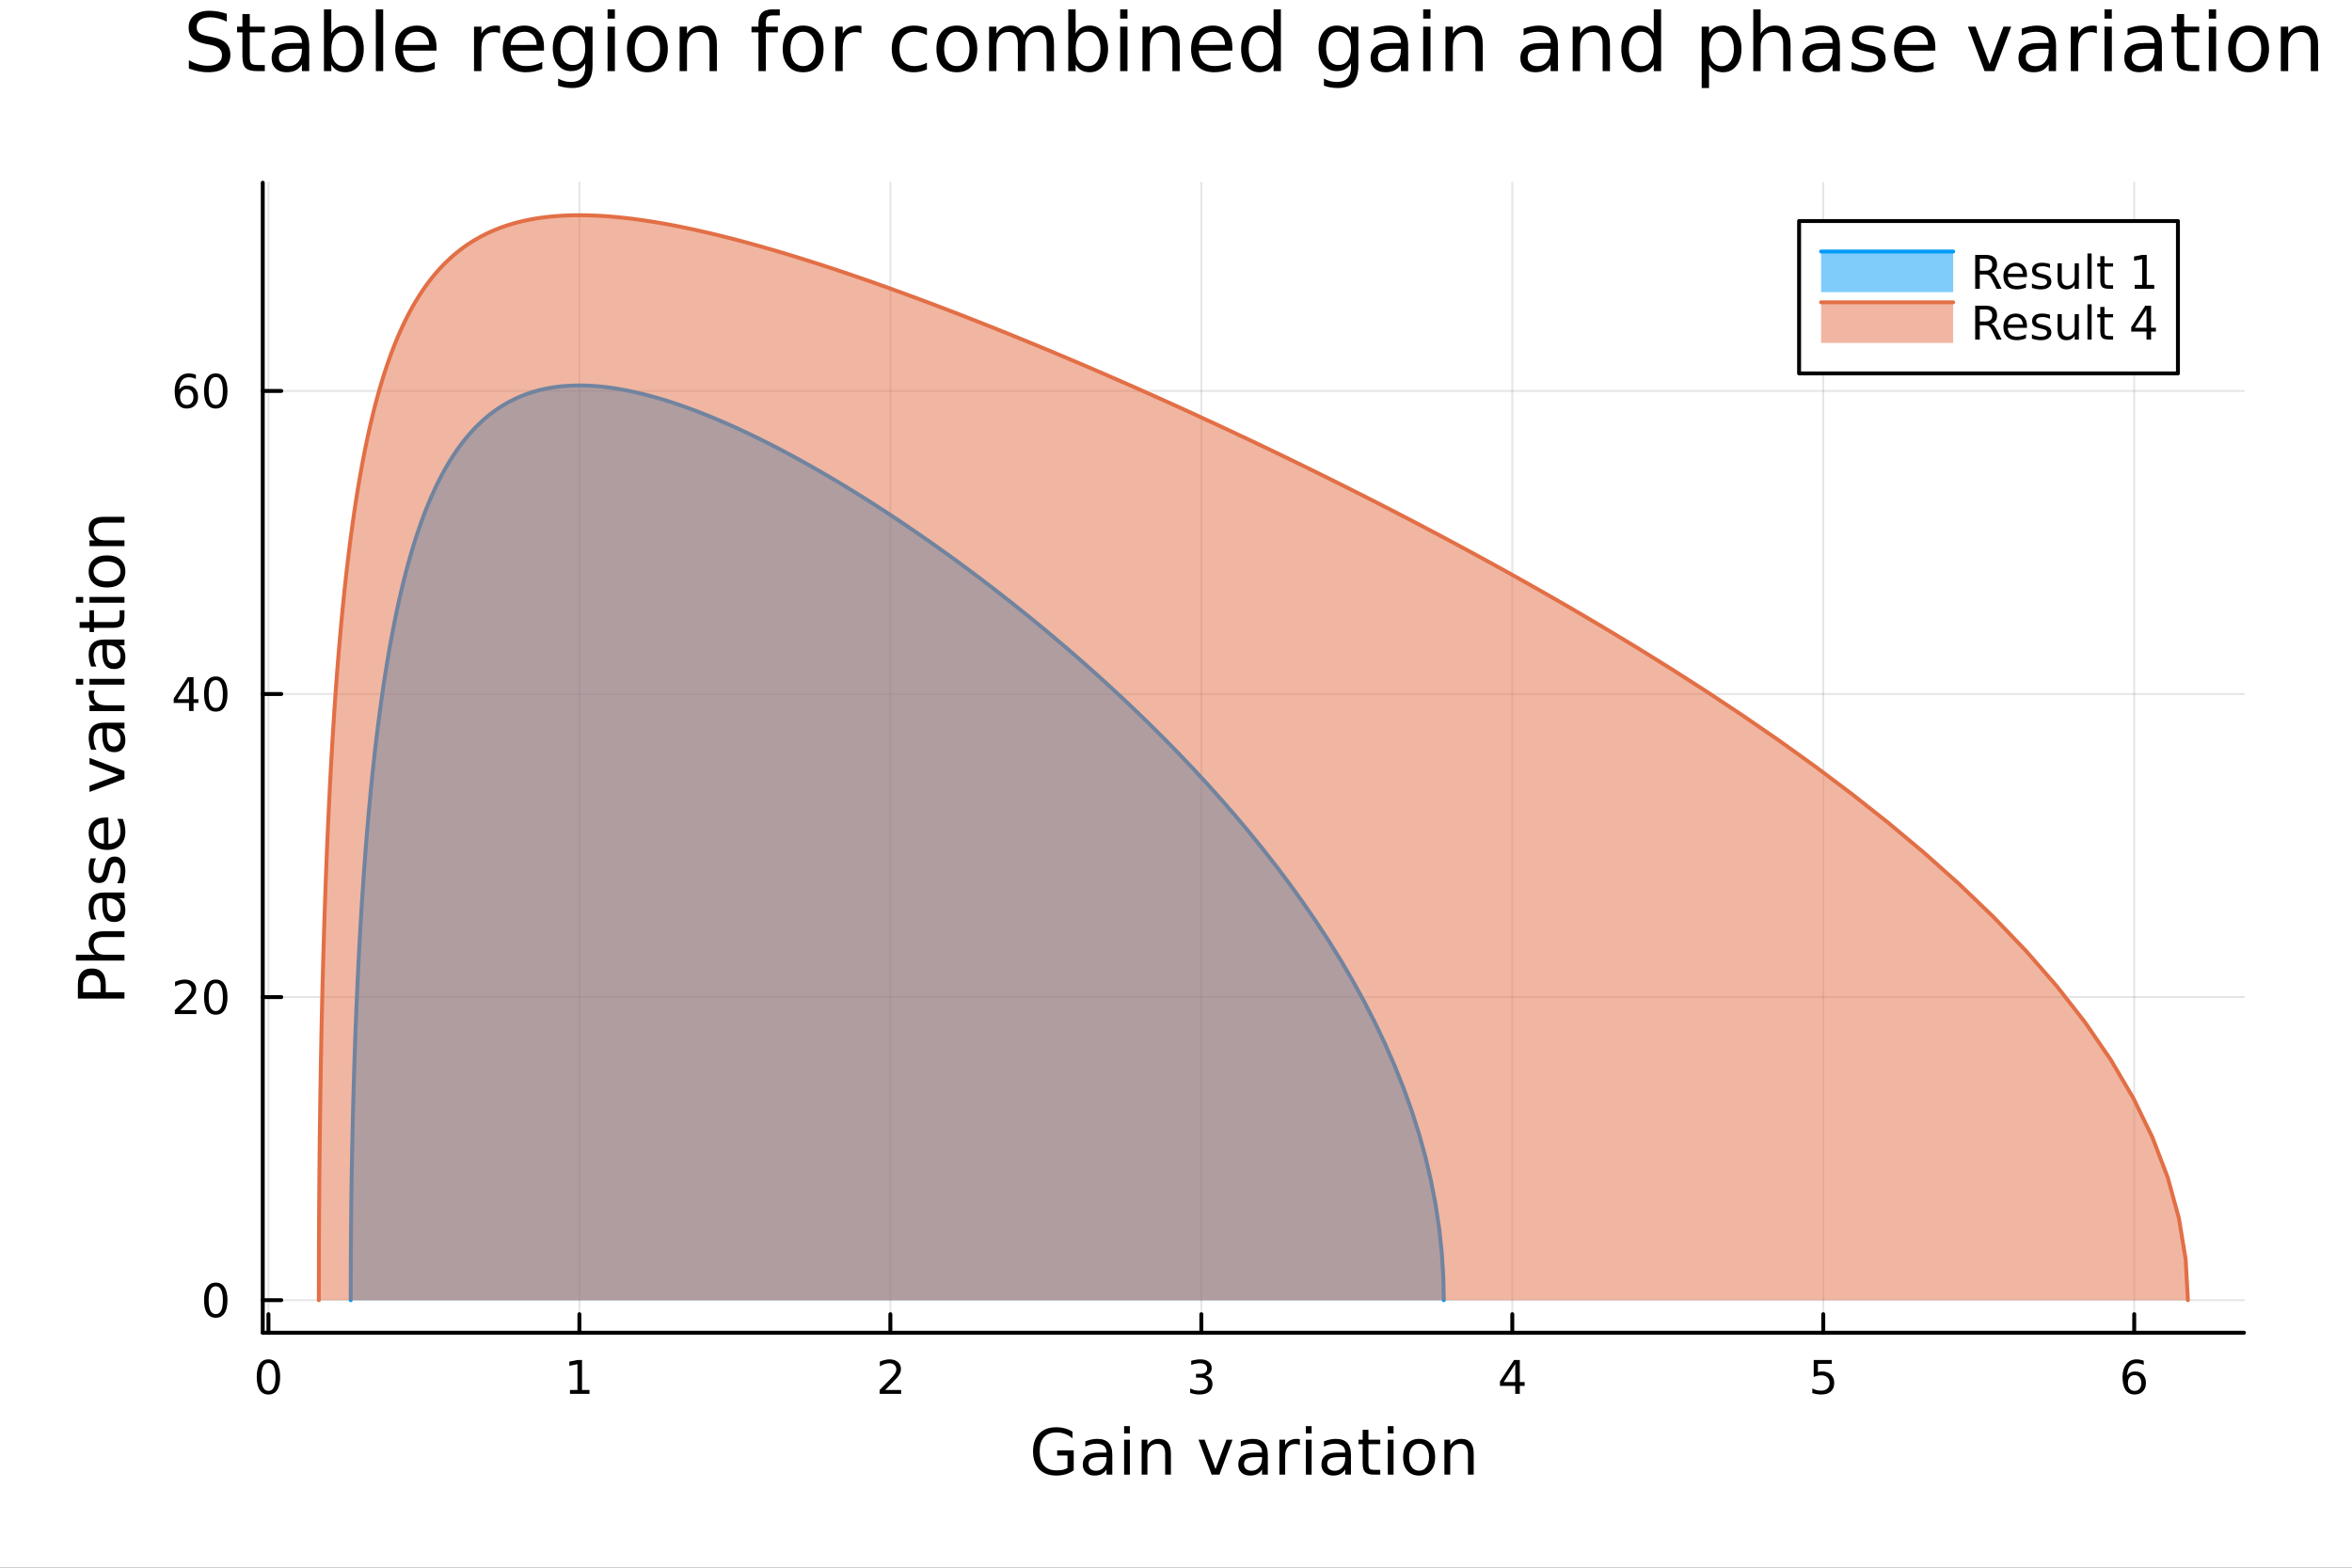 <?xml version="1.0" encoding="utf-8"?>
<svg xmlns="http://www.w3.org/2000/svg" xmlns:xlink="http://www.w3.org/1999/xlink" width="600" height="400" viewBox="0 0 2400 1600">
<rect x="0" y="0" width="2400" height="1600" fill="#333333" stroke="none"/>
<defs>
  <clipPath id="clip870">
    <rect x="0" y="0" width="2400" height="1600"/>
  </clipPath>
</defs>
<path clip-path="url(#clip870)" d="M0 1600 L2400 1600 L2400 0 L0 0  Z" fill="#ffffff" fill-rule="evenodd" fill-opacity="1"/>
<defs>
  <clipPath id="clip871">
    <rect x="480" y="0" width="1681" height="1600"/>
  </clipPath>
</defs>
<path clip-path="url(#clip870)" d="M268.113 1360.19 L2289.76 1360.19 L2289.76 186.464 L268.113 186.464  Z" fill="#ffffff" fill-rule="evenodd" fill-opacity="1"/>
<defs>
  <clipPath id="clip872">
    <rect x="268" y="186" width="2023" height="1175"/>
  </clipPath>
</defs>
<polyline clip-path="url(#clip872)" style="stroke:#000000; stroke-linecap:round; stroke-linejoin:round; stroke-width:2; stroke-opacity:0.1; fill:none" points="273.923,1360.19 273.923,186.464 "/>
<polyline clip-path="url(#clip872)" style="stroke:#000000; stroke-linecap:round; stroke-linejoin:round; stroke-width:2; stroke-opacity:0.1; fill:none" points="591.233,1360.19 591.233,186.464 "/>
<polyline clip-path="url(#clip872)" style="stroke:#000000; stroke-linecap:round; stroke-linejoin:round; stroke-width:2; stroke-opacity:0.1; fill:none" points="908.542,1360.19 908.542,186.464 "/>
<polyline clip-path="url(#clip872)" style="stroke:#000000; stroke-linecap:round; stroke-linejoin:round; stroke-width:2; stroke-opacity:0.1; fill:none" points="1225.85,1360.19 1225.85,186.464 "/>
<polyline clip-path="url(#clip872)" style="stroke:#000000; stroke-linecap:round; stroke-linejoin:round; stroke-width:2; stroke-opacity:0.1; fill:none" points="1543.16,1360.19 1543.16,186.464 "/>
<polyline clip-path="url(#clip872)" style="stroke:#000000; stroke-linecap:round; stroke-linejoin:round; stroke-width:2; stroke-opacity:0.1; fill:none" points="1860.47,1360.19 1860.47,186.464 "/>
<polyline clip-path="url(#clip872)" style="stroke:#000000; stroke-linecap:round; stroke-linejoin:round; stroke-width:2; stroke-opacity:0.1; fill:none" points="2177.78,1360.19 2177.78,186.464 "/>
<polyline clip-path="url(#clip872)" style="stroke:#000000; stroke-linecap:round; stroke-linejoin:round; stroke-width:2; stroke-opacity:0.1; fill:none" points="268.113,1326.97 2289.76,1326.97 "/>
<polyline clip-path="url(#clip872)" style="stroke:#000000; stroke-linecap:round; stroke-linejoin:round; stroke-width:2; stroke-opacity:0.1; fill:none" points="268.113,1017.65 2289.76,1017.65 "/>
<polyline clip-path="url(#clip872)" style="stroke:#000000; stroke-linecap:round; stroke-linejoin:round; stroke-width:2; stroke-opacity:0.1; fill:none" points="268.113,708.329 2289.76,708.329 "/>
<polyline clip-path="url(#clip872)" style="stroke:#000000; stroke-linecap:round; stroke-linejoin:round; stroke-width:2; stroke-opacity:0.1; fill:none" points="268.113,399.008 2289.76,399.008 "/>
<polyline clip-path="url(#clip870)" style="stroke:#000000; stroke-linecap:round; stroke-linejoin:round; stroke-width:4; stroke-opacity:1; fill:none" points="268.113,1360.19 2289.76,1360.19 "/>
<polyline clip-path="url(#clip870)" style="stroke:#000000; stroke-linecap:round; stroke-linejoin:round; stroke-width:4; stroke-opacity:1; fill:none" points="273.923,1360.19 273.923,1341.29 "/>
<polyline clip-path="url(#clip870)" style="stroke:#000000; stroke-linecap:round; stroke-linejoin:round; stroke-width:4; stroke-opacity:1; fill:none" points="591.233,1360.19 591.233,1341.29 "/>
<polyline clip-path="url(#clip870)" style="stroke:#000000; stroke-linecap:round; stroke-linejoin:round; stroke-width:4; stroke-opacity:1; fill:none" points="908.542,1360.19 908.542,1341.29 "/>
<polyline clip-path="url(#clip870)" style="stroke:#000000; stroke-linecap:round; stroke-linejoin:round; stroke-width:4; stroke-opacity:1; fill:none" points="1225.85,1360.19 1225.85,1341.29 "/>
<polyline clip-path="url(#clip870)" style="stroke:#000000; stroke-linecap:round; stroke-linejoin:round; stroke-width:4; stroke-opacity:1; fill:none" points="1543.16,1360.19 1543.16,1341.29 "/>
<polyline clip-path="url(#clip870)" style="stroke:#000000; stroke-linecap:round; stroke-linejoin:round; stroke-width:4; stroke-opacity:1; fill:none" points="1860.47,1360.19 1860.47,1341.29 "/>
<polyline clip-path="url(#clip870)" style="stroke:#000000; stroke-linecap:round; stroke-linejoin:round; stroke-width:4; stroke-opacity:1; fill:none" points="2177.78,1360.19 2177.78,1341.29 "/>
<path clip-path="url(#clip870)" d="M273.923 1391.11 Q270.312 1391.11 268.484 1394.67 Q266.678 1398.21 266.678 1405.34 Q266.678 1412.45 268.484 1416.01 Q270.312 1419.56 273.923 1419.56 Q277.558 1419.56 279.363 1416.01 Q281.192 1412.45 281.192 1405.34 Q281.192 1398.21 279.363 1394.67 Q277.558 1391.11 273.923 1391.11 M273.923 1387.4 Q279.734 1387.4 282.789 1392.01 Q285.868 1396.59 285.868 1405.34 Q285.868 1414.07 282.789 1418.68 Q279.734 1423.26 273.923 1423.26 Q268.113 1423.26 265.035 1418.68 Q261.979 1414.07 261.979 1405.34 Q261.979 1396.59 265.035 1392.01 Q268.113 1387.4 273.923 1387.4 Z" fill="#000000" fill-rule="nonzero" fill-opacity="1" /><path clip-path="url(#clip870)" d="M581.615 1418.65 L589.254 1418.65 L589.254 1392.29 L580.944 1393.95 L580.944 1389.69 L589.208 1388.03 L593.883 1388.03 L593.883 1418.65 L601.522 1418.65 L601.522 1422.59 L581.615 1422.59 L581.615 1418.65 Z" fill="#000000" fill-rule="nonzero" fill-opacity="1" /><path clip-path="url(#clip870)" d="M903.195 1418.65 L919.515 1418.65 L919.515 1422.59 L897.57 1422.59 L897.57 1418.65 Q900.232 1415.9 904.816 1411.27 Q909.422 1406.62 910.603 1405.27 Q912.848 1402.75 913.728 1401.01 Q914.63 1399.25 914.63 1397.56 Q914.63 1394.81 912.686 1393.07 Q910.765 1391.34 907.663 1391.34 Q905.464 1391.34 903.01 1392.1 Q900.58 1392.87 897.802 1394.42 L897.802 1389.69 Q900.626 1388.56 903.08 1387.98 Q905.533 1387.4 907.57 1387.4 Q912.941 1387.4 916.135 1390.09 Q919.329 1392.77 919.329 1397.26 Q919.329 1399.39 918.519 1401.31 Q917.732 1403.21 915.626 1405.81 Q915.047 1406.48 911.945 1409.69 Q908.843 1412.89 903.195 1418.65 Z" fill="#000000" fill-rule="nonzero" fill-opacity="1" /><path clip-path="url(#clip870)" d="M1230.1 1403.95 Q1233.46 1404.67 1235.33 1406.94 Q1237.23 1409.21 1237.23 1412.54 Q1237.23 1417.66 1233.71 1420.46 Q1230.19 1423.26 1223.71 1423.26 Q1221.53 1423.26 1219.22 1422.82 Q1216.93 1422.4 1214.47 1421.55 L1214.47 1417.03 Q1216.42 1418.17 1218.73 1418.75 Q1221.05 1419.32 1223.57 1419.32 Q1227.97 1419.32 1230.26 1417.59 Q1232.58 1415.85 1232.58 1412.54 Q1232.58 1409.49 1230.42 1407.77 Q1228.29 1406.04 1224.47 1406.04 L1220.45 1406.04 L1220.45 1402.19 L1224.66 1402.19 Q1228.11 1402.19 1229.94 1400.83 Q1231.77 1399.44 1231.77 1396.85 Q1231.77 1394.19 1229.87 1392.77 Q1227.99 1391.34 1224.47 1391.34 Q1222.55 1391.34 1220.35 1391.75 Q1218.16 1392.17 1215.52 1393.05 L1215.52 1388.88 Q1218.18 1388.14 1220.49 1387.77 Q1222.83 1387.4 1224.89 1387.4 Q1230.22 1387.4 1233.32 1389.83 Q1236.42 1392.24 1236.42 1396.36 Q1236.42 1399.23 1234.78 1401.22 Q1233.13 1403.19 1230.1 1403.95 Z" fill="#000000" fill-rule="nonzero" fill-opacity="1" /><path clip-path="url(#clip870)" d="M1546.17 1392.1 L1534.37 1410.55 L1546.17 1410.55 L1546.17 1392.1 M1544.94 1388.03 L1550.82 1388.03 L1550.82 1410.55 L1555.75 1410.55 L1555.75 1414.44 L1550.82 1414.44 L1550.82 1422.59 L1546.17 1422.59 L1546.17 1414.44 L1530.57 1414.44 L1530.57 1409.93 L1544.94 1388.03 Z" fill="#000000" fill-rule="nonzero" fill-opacity="1" /><path clip-path="url(#clip870)" d="M1850.75 1388.03 L1869.11 1388.03 L1869.11 1391.96 L1855.03 1391.96 L1855.03 1400.44 Q1856.05 1400.09 1857.07 1399.93 Q1858.09 1399.74 1859.11 1399.74 Q1864.89 1399.74 1868.27 1402.91 Q1871.65 1406.08 1871.65 1411.5 Q1871.65 1417.08 1868.18 1420.18 Q1864.71 1423.26 1858.39 1423.26 Q1856.21 1423.26 1853.94 1422.89 Q1851.7 1422.52 1849.29 1421.78 L1849.29 1417.08 Q1851.37 1418.21 1853.6 1418.77 Q1855.82 1419.32 1858.3 1419.32 Q1862.3 1419.32 1864.64 1417.22 Q1866.98 1415.11 1866.98 1411.5 Q1866.98 1407.89 1864.64 1405.78 Q1862.3 1403.68 1858.3 1403.68 Q1856.42 1403.68 1854.55 1404.09 Q1852.69 1404.51 1850.75 1405.39 L1850.75 1388.03 Z" fill="#000000" fill-rule="nonzero" fill-opacity="1" /><path clip-path="url(#clip870)" d="M2178.19 1403.44 Q2175.04 1403.44 2173.19 1405.6 Q2171.36 1407.75 2171.36 1411.5 Q2171.36 1415.23 2173.19 1417.4 Q2175.04 1419.56 2178.19 1419.56 Q2181.33 1419.56 2183.16 1417.4 Q2185.01 1415.23 2185.01 1411.5 Q2185.01 1407.75 2183.16 1405.6 Q2181.33 1403.44 2178.19 1403.44 M2187.47 1388.79 L2187.47 1393.05 Q2185.71 1392.22 2183.9 1391.78 Q2182.12 1391.34 2180.36 1391.34 Q2175.73 1391.34 2173.28 1394.46 Q2170.85 1397.59 2170.5 1403.91 Q2171.87 1401.89 2173.93 1400.83 Q2175.99 1399.74 2178.46 1399.74 Q2183.67 1399.74 2186.68 1402.91 Q2189.71 1406.06 2189.71 1411.5 Q2189.71 1416.82 2186.57 1420.04 Q2183.42 1423.26 2178.19 1423.26 Q2172.19 1423.26 2169.02 1418.68 Q2165.85 1414.07 2165.85 1405.34 Q2165.85 1397.15 2169.74 1392.29 Q2173.63 1387.4 2180.18 1387.4 Q2181.94 1387.4 2183.72 1387.75 Q2185.52 1388.1 2187.47 1388.79 Z" fill="#000000" fill-rule="nonzero" fill-opacity="1" /><path clip-path="url(#clip870)" d="M1089.26 1498.27 L1089.26 1485.51 L1078.75 1485.51 L1078.75 1480.23 L1095.62 1480.23 L1095.62 1500.63 Q1091.9 1503.27 1087.41 1504.64 Q1082.92 1505.97 1077.83 1505.97 Q1066.69 1505.97 1060.39 1499.48 Q1054.12 1492.96 1054.12 1481.34 Q1054.12 1469.69 1060.39 1463.2 Q1066.69 1456.67 1077.83 1456.67 Q1082.48 1456.67 1086.65 1457.82 Q1090.85 1458.96 1094.38 1461.19 L1094.38 1468.04 Q1090.82 1465.01 1086.81 1463.48 Q1082.8 1461.96 1078.37 1461.96 Q1069.65 1461.96 1065.26 1466.83 Q1060.9 1471.7 1060.9 1481.34 Q1060.9 1490.95 1065.26 1495.82 Q1069.65 1500.69 1078.37 1500.69 Q1081.78 1500.69 1084.45 1500.12 Q1087.12 1499.51 1089.26 1498.27 Z" fill="#000000" fill-rule="nonzero" fill-opacity="1" /><path clip-path="url(#clip870)" d="M1123.31 1487.13 Q1116.22 1487.13 1113.48 1488.76 Q1110.74 1490.38 1110.74 1494.29 Q1110.74 1497.41 1112.78 1499.26 Q1114.85 1501.07 1118.38 1501.07 Q1123.25 1501.07 1126.18 1497.64 Q1129.14 1494.17 1129.14 1488.44 L1129.14 1487.13 L1123.31 1487.13 M1134.99 1484.71 L1134.99 1505.05 L1129.14 1505.05 L1129.14 1499.64 Q1127.13 1502.89 1124.14 1504.45 Q1121.15 1505.97 1116.82 1505.97 Q1111.35 1505.97 1108.1 1502.92 Q1104.88 1499.83 1104.88 1494.68 Q1104.88 1488.66 1108.89 1485.6 Q1112.94 1482.55 1120.93 1482.55 L1129.14 1482.55 L1129.14 1481.98 Q1129.14 1477.93 1126.46 1475.74 Q1123.82 1473.51 1119.02 1473.51 Q1115.96 1473.51 1113.06 1474.24 Q1110.17 1474.97 1107.49 1476.44 L1107.49 1471.03 Q1110.71 1469.79 1113.73 1469.18 Q1116.76 1468.54 1119.62 1468.54 Q1127.36 1468.54 1131.17 1472.55 Q1134.99 1476.57 1134.99 1484.71 Z" fill="#000000" fill-rule="nonzero" fill-opacity="1" /><path clip-path="url(#clip870)" d="M1147.06 1469.4 L1152.91 1469.4 L1152.91 1505.05 L1147.06 1505.05 L1147.06 1469.4 M1147.06 1455.53 L1152.91 1455.53 L1152.91 1462.94 L1147.06 1462.94 L1147.06 1455.53 Z" fill="#000000" fill-rule="nonzero" fill-opacity="1" /><path clip-path="url(#clip870)" d="M1194.8 1483.54 L1194.8 1505.05 L1188.94 1505.05 L1188.94 1483.73 Q1188.94 1478.67 1186.97 1476.15 Q1185 1473.64 1181.05 1473.64 Q1176.31 1473.64 1173.57 1476.66 Q1170.83 1479.68 1170.83 1484.9 L1170.83 1505.05 L1164.94 1505.05 L1164.94 1469.4 L1170.83 1469.4 L1170.83 1474.94 Q1172.93 1471.73 1175.77 1470.14 Q1178.63 1468.54 1182.35 1468.54 Q1188.5 1468.54 1191.65 1472.36 Q1194.8 1476.15 1194.8 1483.54 Z" fill="#000000" fill-rule="nonzero" fill-opacity="1" /><path clip-path="url(#clip870)" d="M1223 1469.4 L1229.21 1469.4 L1240.35 1499.32 L1251.49 1469.4 L1257.69 1469.4 L1244.32 1505.05 L1236.37 1505.05 L1223 1469.4 Z" fill="#000000" fill-rule="nonzero" fill-opacity="1" /><path clip-path="url(#clip870)" d="M1281.98 1487.13 Q1274.88 1487.13 1272.14 1488.76 Q1269.41 1490.38 1269.41 1494.29 Q1269.41 1497.41 1271.44 1499.26 Q1273.51 1501.07 1277.04 1501.07 Q1281.91 1501.07 1284.84 1497.64 Q1287.8 1494.17 1287.8 1488.44 L1287.8 1487.13 L1281.98 1487.13 M1293.66 1484.71 L1293.66 1505.05 L1287.8 1505.05 L1287.8 1499.64 Q1285.8 1502.89 1282.81 1504.45 Q1279.81 1505.97 1275.49 1505.97 Q1270.01 1505.97 1266.76 1502.92 Q1263.55 1499.83 1263.55 1494.68 Q1263.55 1488.66 1267.56 1485.6 Q1271.6 1482.55 1279.59 1482.55 L1287.8 1482.55 L1287.8 1481.98 Q1287.8 1477.93 1285.13 1475.74 Q1282.49 1473.51 1277.68 1473.51 Q1274.63 1473.51 1271.73 1474.24 Q1268.83 1474.97 1266.16 1476.44 L1266.16 1471.03 Q1269.37 1469.79 1272.4 1469.18 Q1275.42 1468.54 1278.29 1468.54 Q1286.02 1468.54 1289.84 1472.55 Q1293.66 1476.57 1293.66 1484.71 Z" fill="#000000" fill-rule="nonzero" fill-opacity="1" /><path clip-path="url(#clip870)" d="M1326.38 1474.88 Q1325.39 1474.31 1324.21 1474.05 Q1323.07 1473.76 1321.67 1473.76 Q1316.7 1473.76 1314.03 1477.01 Q1311.39 1480.23 1311.39 1486.27 L1311.39 1505.05 L1305.5 1505.05 L1305.5 1469.4 L1311.39 1469.4 L1311.39 1474.94 Q1313.23 1471.7 1316.19 1470.14 Q1319.15 1468.54 1323.39 1468.54 Q1323.99 1468.54 1324.72 1468.64 Q1325.46 1468.7 1326.35 1468.86 L1326.38 1474.88 Z" fill="#000000" fill-rule="nonzero" fill-opacity="1" /><path clip-path="url(#clip870)" d="M1332.52 1469.4 L1338.38 1469.4 L1338.38 1505.05 L1332.52 1505.05 L1332.52 1469.4 M1332.52 1455.53 L1338.38 1455.53 L1338.38 1462.94 L1332.52 1462.94 L1332.52 1455.53 Z" fill="#000000" fill-rule="nonzero" fill-opacity="1" /><path clip-path="url(#clip870)" d="M1366.83 1487.13 Q1359.74 1487.13 1357 1488.76 Q1354.26 1490.38 1354.26 1494.29 Q1354.26 1497.41 1356.3 1499.26 Q1358.37 1501.07 1361.9 1501.07 Q1366.77 1501.07 1369.7 1497.64 Q1372.66 1494.17 1372.66 1488.44 L1372.66 1487.13 L1366.83 1487.13 M1378.51 1484.71 L1378.51 1505.05 L1372.66 1505.05 L1372.66 1499.64 Q1370.65 1502.89 1367.66 1504.45 Q1364.67 1505.97 1360.34 1505.97 Q1354.87 1505.97 1351.62 1502.92 Q1348.4 1499.83 1348.4 1494.68 Q1348.4 1488.66 1352.41 1485.6 Q1356.46 1482.55 1364.45 1482.55 L1372.66 1482.55 L1372.66 1481.98 Q1372.66 1477.93 1369.98 1475.74 Q1367.34 1473.51 1362.54 1473.51 Q1359.48 1473.51 1356.58 1474.24 Q1353.69 1474.97 1351.01 1476.44 L1351.01 1471.03 Q1354.23 1469.79 1357.25 1469.18 Q1360.28 1468.54 1363.14 1468.54 Q1370.88 1468.54 1374.69 1472.55 Q1378.51 1476.57 1378.51 1484.71 Z" fill="#000000" fill-rule="nonzero" fill-opacity="1" /><path clip-path="url(#clip870)" d="M1396.37 1459.28 L1396.37 1469.4 L1408.43 1469.4 L1408.43 1473.96 L1396.37 1473.96 L1396.37 1493.31 Q1396.37 1497.67 1397.55 1498.91 Q1398.76 1500.15 1402.42 1500.15 L1408.43 1500.15 L1408.43 1505.05 L1402.42 1505.05 Q1395.64 1505.05 1393.06 1502.54 Q1390.48 1499.99 1390.48 1493.31 L1390.48 1473.96 L1386.18 1473.96 L1386.18 1469.4 L1390.48 1469.4 L1390.48 1459.28 L1396.37 1459.28 Z" fill="#000000" fill-rule="nonzero" fill-opacity="1" /><path clip-path="url(#clip870)" d="M1416.14 1469.4 L1421.99 1469.4 L1421.99 1505.05 L1416.14 1505.05 L1416.14 1469.4 M1416.14 1455.53 L1421.99 1455.53 L1421.99 1462.94 L1416.14 1462.94 L1416.14 1455.53 Z" fill="#000000" fill-rule="nonzero" fill-opacity="1" /><path clip-path="url(#clip870)" d="M1448.06 1473.51 Q1443.35 1473.51 1440.61 1477.2 Q1437.87 1480.86 1437.87 1487.26 Q1437.87 1493.66 1440.58 1497.35 Q1443.32 1501.01 1448.06 1501.01 Q1452.74 1501.01 1455.48 1497.32 Q1458.21 1493.63 1458.21 1487.26 Q1458.21 1480.93 1455.48 1477.23 Q1452.74 1473.51 1448.06 1473.51 M1448.06 1468.54 Q1455.7 1468.54 1460.06 1473.51 Q1464.42 1478.47 1464.42 1487.26 Q1464.42 1496.01 1460.06 1501.01 Q1455.7 1505.97 1448.06 1505.97 Q1440.39 1505.97 1436.03 1501.01 Q1431.7 1496.01 1431.7 1487.26 Q1431.7 1478.47 1436.03 1473.51 Q1440.39 1468.54 1448.06 1468.54 Z" fill="#000000" fill-rule="nonzero" fill-opacity="1" /><path clip-path="url(#clip870)" d="M1503.76 1483.54 L1503.76 1505.05 L1497.9 1505.05 L1497.9 1483.73 Q1497.9 1478.67 1495.93 1476.15 Q1493.96 1473.64 1490.01 1473.64 Q1485.27 1473.64 1482.53 1476.66 Q1479.79 1479.68 1479.79 1484.9 L1479.79 1505.05 L1473.9 1505.05 L1473.9 1469.4 L1479.79 1469.4 L1479.79 1474.94 Q1481.89 1471.73 1484.73 1470.14 Q1487.59 1468.54 1491.31 1468.54 Q1497.46 1468.54 1500.61 1472.36 Q1503.76 1476.15 1503.76 1483.54 Z" fill="#000000" fill-rule="nonzero" fill-opacity="1" /><polyline clip-path="url(#clip870)" style="stroke:#000000; stroke-linecap:round; stroke-linejoin:round; stroke-width:4; stroke-opacity:1; fill:none" points="268.113,1360.19 268.113,186.464 "/>
<polyline clip-path="url(#clip870)" style="stroke:#000000; stroke-linecap:round; stroke-linejoin:round; stroke-width:4; stroke-opacity:1; fill:none" points="268.113,1326.97 287.011,1326.97 "/>
<polyline clip-path="url(#clip870)" style="stroke:#000000; stroke-linecap:round; stroke-linejoin:round; stroke-width:4; stroke-opacity:1; fill:none" points="268.113,1017.65 287.011,1017.65 "/>
<polyline clip-path="url(#clip870)" style="stroke:#000000; stroke-linecap:round; stroke-linejoin:round; stroke-width:4; stroke-opacity:1; fill:none" points="268.113,708.329 287.011,708.329 "/>
<polyline clip-path="url(#clip870)" style="stroke:#000000; stroke-linecap:round; stroke-linejoin:round; stroke-width:4; stroke-opacity:1; fill:none" points="268.113,399.008 287.011,399.008 "/>
<path clip-path="url(#clip870)" d="M220.169 1312.77 Q216.558 1312.77 214.729 1316.33 Q212.923 1319.87 212.923 1327 Q212.923 1334.11 214.729 1337.68 Q216.558 1341.22 220.169 1341.22 Q223.803 1341.22 225.609 1337.68 Q227.437 1334.11 227.437 1327 Q227.437 1319.87 225.609 1316.33 Q223.803 1312.77 220.169 1312.77 M220.169 1309.06 Q225.979 1309.06 229.034 1313.67 Q232.113 1318.25 232.113 1327 Q232.113 1335.73 229.034 1340.34 Q225.979 1344.92 220.169 1344.92 Q214.359 1344.92 211.28 1340.34 Q208.224 1335.73 208.224 1327 Q208.224 1318.25 211.28 1313.67 Q214.359 1309.06 220.169 1309.06 Z" fill="#000000" fill-rule="nonzero" fill-opacity="1" /><path clip-path="url(#clip870)" d="M184.035 1030.99 L200.354 1030.99 L200.354 1034.93 L178.41 1034.93 L178.41 1030.99 Q181.072 1028.24 185.655 1023.61 Q190.261 1018.96 191.442 1017.61 Q193.687 1015.09 194.567 1013.35 Q195.47 1011.6 195.47 1009.91 Q195.47 1007.15 193.525 1005.42 Q191.604 1003.68 188.502 1003.68 Q186.303 1003.68 183.849 1004.44 Q181.419 1005.21 178.641 1006.76 L178.641 1002.04 Q181.465 1000.9 183.919 1000.32 Q186.373 999.744 188.41 999.744 Q193.78 999.744 196.974 1002.43 Q200.169 1005.11 200.169 1009.6 Q200.169 1011.73 199.359 1013.66 Q198.572 1015.55 196.465 1018.15 Q195.886 1018.82 192.785 1022.04 Q189.683 1025.23 184.035 1030.99 Z" fill="#000000" fill-rule="nonzero" fill-opacity="1" /><path clip-path="url(#clip870)" d="M220.169 1003.45 Q216.558 1003.45 214.729 1007.01 Q212.923 1010.55 212.923 1017.68 Q212.923 1024.79 214.729 1028.35 Q216.558 1031.9 220.169 1031.9 Q223.803 1031.9 225.609 1028.35 Q227.437 1024.79 227.437 1017.68 Q227.437 1010.55 225.609 1007.01 Q223.803 1003.45 220.169 1003.45 M220.169 999.744 Q225.979 999.744 229.034 1004.35 Q232.113 1008.93 232.113 1017.68 Q232.113 1026.41 229.034 1031.02 Q225.979 1035.6 220.169 1035.6 Q214.359 1035.6 211.28 1031.02 Q208.224 1026.41 208.224 1017.68 Q208.224 1008.93 211.28 1004.35 Q214.359 999.744 220.169 999.744 Z" fill="#000000" fill-rule="nonzero" fill-opacity="1" /><path clip-path="url(#clip870)" d="M192.854 695.123 L181.049 713.572 L192.854 713.572 L192.854 695.123 M191.627 691.049 L197.507 691.049 L197.507 713.572 L202.437 713.572 L202.437 717.46 L197.507 717.46 L197.507 725.609 L192.854 725.609 L192.854 717.46 L177.252 717.46 L177.252 712.947 L191.627 691.049 Z" fill="#000000" fill-rule="nonzero" fill-opacity="1" /><path clip-path="url(#clip870)" d="M220.169 694.127 Q216.558 694.127 214.729 697.692 Q212.923 701.234 212.923 708.363 Q212.923 715.47 214.729 719.035 Q216.558 722.576 220.169 722.576 Q223.803 722.576 225.609 719.035 Q227.437 715.47 227.437 708.363 Q227.437 701.234 225.609 697.692 Q223.803 694.127 220.169 694.127 M220.169 690.424 Q225.979 690.424 229.034 695.03 Q232.113 699.613 232.113 708.363 Q232.113 717.09 229.034 721.697 Q225.979 726.28 220.169 726.28 Q214.359 726.28 211.28 721.697 Q208.224 717.09 208.224 708.363 Q208.224 699.613 211.28 695.03 Q214.359 690.424 220.169 690.424 Z" fill="#000000" fill-rule="nonzero" fill-opacity="1" /><path clip-path="url(#clip870)" d="M190.586 397.145 Q187.437 397.145 185.586 399.298 Q183.757 401.45 183.757 405.2 Q183.757 408.927 185.586 411.103 Q187.437 413.256 190.586 413.256 Q193.734 413.256 195.562 411.103 Q197.414 408.927 197.414 405.2 Q197.414 401.45 195.562 399.298 Q193.734 397.145 190.586 397.145 M199.868 382.492 L199.868 386.751 Q198.109 385.918 196.303 385.478 Q194.521 385.038 192.761 385.038 Q188.132 385.038 185.678 388.163 Q183.248 391.288 182.9 397.608 Q184.266 395.594 186.326 394.529 Q188.386 393.441 190.863 393.441 Q196.072 393.441 199.081 396.612 Q202.113 399.761 202.113 405.2 Q202.113 410.524 198.965 413.742 Q195.817 416.96 190.586 416.96 Q184.59 416.96 181.419 412.376 Q178.248 407.77 178.248 399.043 Q178.248 390.849 182.137 385.988 Q186.025 381.103 192.576 381.103 Q194.336 381.103 196.118 381.451 Q197.923 381.798 199.868 382.492 Z" fill="#000000" fill-rule="nonzero" fill-opacity="1" /><path clip-path="url(#clip870)" d="M220.169 384.807 Q216.558 384.807 214.729 388.372 Q212.923 391.913 212.923 399.043 Q212.923 406.149 214.729 409.714 Q216.558 413.256 220.169 413.256 Q223.803 413.256 225.609 409.714 Q227.437 406.149 227.437 399.043 Q227.437 391.913 225.609 388.372 Q223.803 384.807 220.169 384.807 M220.169 381.103 Q225.979 381.103 229.034 385.71 Q232.113 390.293 232.113 399.043 Q232.113 407.77 229.034 412.376 Q225.979 416.96 220.169 416.96 Q214.359 416.96 211.28 412.376 Q208.224 407.77 208.224 399.043 Q208.224 390.293 211.28 385.71 Q214.359 381.103 220.169 381.103 Z" fill="#000000" fill-rule="nonzero" fill-opacity="1" /><path clip-path="url(#clip870)" d="M84.76 1012.72 L102.616 1012.72 L102.616 1004.64 Q102.616 1000.15 100.292 997.701 Q97.969 995.25 93.672 995.25 Q89.407 995.25 87.083 997.701 Q84.76 1000.15 84.76 1004.64 L84.76 1012.72 M79.476 1019.15 L79.476 1004.64 Q79.476 996.651 83.105 992.577 Q86.701 988.471 93.672 988.471 Q100.706 988.471 104.303 992.577 Q107.899 996.651 107.899 1004.64 L107.899 1012.72 L126.996 1012.72 L126.996 1019.15 L79.476 1019.15 Z" fill="#000000" fill-rule="nonzero" fill-opacity="1" /><path clip-path="url(#clip870)" d="M105.48 950.468 L126.996 950.468 L126.996 956.324 L105.671 956.324 Q100.61 956.324 98.096 958.298 Q95.582 960.271 95.582 964.218 Q95.582 968.96 98.605 971.697 Q101.629 974.435 106.849 974.435 L126.996 974.435 L126.996 980.323 L77.471 980.323 L77.471 974.435 L96.886 974.435 Q93.672 972.334 92.08 969.501 Q90.489 966.637 90.489 962.913 Q90.489 956.77 94.308 953.619 Q98.096 950.468 105.48 950.468 Z" fill="#000000" fill-rule="nonzero" fill-opacity="1" /><path clip-path="url(#clip870)" d="M109.077 922.586 Q109.077 929.684 110.7 932.421 Q112.323 935.158 116.238 935.158 Q119.357 935.158 121.203 933.121 Q123.018 931.052 123.018 927.519 Q123.018 922.65 119.58 919.721 Q116.111 916.761 110.382 916.761 L109.077 916.761 L109.077 922.586 M106.658 910.905 L126.996 910.905 L126.996 916.761 L121.585 916.761 Q124.832 918.766 126.392 921.758 Q127.919 924.75 127.919 929.079 Q127.919 934.553 124.864 937.8 Q121.776 941.015 116.62 941.015 Q110.605 941.015 107.549 937.004 Q104.494 932.962 104.494 924.973 L104.494 916.761 L103.921 916.761 Q99.878 916.761 97.682 919.435 Q95.454 922.077 95.454 926.883 Q95.454 929.938 96.186 932.835 Q96.918 935.731 98.382 938.405 L92.972 938.405 Q91.73 935.19 91.126 932.166 Q90.489 929.143 90.489 926.278 Q90.489 918.544 94.499 914.724 Q98.51 910.905 106.658 910.905 Z" fill="#000000" fill-rule="nonzero" fill-opacity="1" /><path clip-path="url(#clip870)" d="M92.399 876.116 L97.937 876.116 Q96.664 878.599 96.027 881.272 Q95.391 883.946 95.391 886.811 Q95.391 891.171 96.727 893.367 Q98.064 895.532 100.738 895.532 Q102.775 895.532 103.952 893.972 Q105.098 892.412 106.149 887.702 L106.594 885.697 Q107.931 879.458 110.382 876.848 Q112.801 874.207 117.161 874.207 Q122.127 874.207 125.023 878.153 Q127.919 882.068 127.919 888.943 Q127.919 891.808 127.346 894.927 Q126.805 898.014 125.691 901.452 L119.644 901.452 Q121.331 898.205 122.19 895.054 Q123.018 891.903 123.018 888.816 Q123.018 884.678 121.617 882.45 Q120.185 880.222 117.607 880.222 Q115.22 880.222 113.947 881.845 Q112.673 883.437 111.496 888.879 L111.018 890.916 Q109.873 896.359 107.517 898.778 Q105.13 901.197 100.992 901.197 Q95.963 901.197 93.226 897.632 Q90.489 894.068 90.489 887.511 Q90.489 884.264 90.966 881.4 Q91.444 878.535 92.399 876.116 Z" fill="#000000" fill-rule="nonzero" fill-opacity="1" /><path clip-path="url(#clip870)" d="M107.708 834.389 L110.573 834.389 L110.573 861.316 Q116.62 860.934 119.803 857.688 Q122.954 854.409 122.954 848.585 Q122.954 845.211 122.127 842.06 Q121.299 838.877 119.644 835.758 L125.182 835.758 Q126.519 838.909 127.219 842.219 Q127.919 845.529 127.919 848.935 Q127.919 857.465 122.954 862.462 Q117.989 867.427 109.522 867.427 Q100.77 867.427 95.645 862.716 Q90.489 857.974 90.489 849.953 Q90.489 842.76 95.136 838.59 Q99.751 834.389 107.708 834.389 M105.989 840.245 Q101.183 840.309 98.319 842.951 Q95.454 845.561 95.454 849.89 Q95.454 854.791 98.223 857.751 Q100.992 860.679 106.021 861.125 L105.989 840.245 Z" fill="#000000" fill-rule="nonzero" fill-opacity="1" /><path clip-path="url(#clip870)" d="M91.348 808.258 L91.348 802.051 L121.267 790.911 L91.348 779.771 L91.348 773.565 L126.996 786.933 L126.996 794.89 L91.348 808.258 Z" fill="#000000" fill-rule="nonzero" fill-opacity="1" /><path clip-path="url(#clip870)" d="M109.077 749.28 Q109.077 756.377 110.7 759.115 Q112.323 761.852 116.238 761.852 Q119.357 761.852 121.203 759.815 Q123.018 757.746 123.018 754.213 Q123.018 749.343 119.58 746.415 Q116.111 743.455 110.382 743.455 L109.077 743.455 L109.077 749.28 M106.658 737.598 L126.996 737.598 L126.996 743.455 L121.585 743.455 Q124.832 745.46 126.392 748.452 Q127.919 751.444 127.919 755.773 Q127.919 761.247 124.864 764.494 Q121.776 767.708 116.62 767.708 Q110.605 767.708 107.549 763.698 Q104.494 759.656 104.494 751.667 L104.494 743.455 L103.921 743.455 Q99.878 743.455 97.682 746.129 Q95.454 748.77 95.454 753.576 Q95.454 756.632 96.186 759.528 Q96.918 762.425 98.382 765.098 L92.972 765.098 Q91.73 761.884 91.126 758.86 Q90.489 755.836 90.489 752.972 Q90.489 745.237 94.499 741.418 Q98.51 737.598 106.658 737.598 Z" fill="#000000" fill-rule="nonzero" fill-opacity="1" /><path clip-path="url(#clip870)" d="M96.823 704.879 Q96.25 705.865 95.995 707.043 Q95.709 708.189 95.709 709.589 Q95.709 714.555 98.955 717.228 Q102.17 719.87 108.217 719.87 L126.996 719.87 L126.996 725.758 L91.348 725.758 L91.348 719.87 L96.886 719.87 Q93.64 718.024 92.08 715.064 Q90.489 712.104 90.489 707.871 Q90.489 707.266 90.584 706.534 Q90.648 705.802 90.807 704.911 L96.823 704.879 Z" fill="#000000" fill-rule="nonzero" fill-opacity="1" /><path clip-path="url(#clip870)" d="M91.348 698.736 L91.348 692.879 L126.996 692.879 L126.996 698.736 L91.348 698.736 M77.471 698.736 L77.471 692.879 L84.887 692.879 L84.887 698.736 L77.471 698.736 Z" fill="#000000" fill-rule="nonzero" fill-opacity="1" /><path clip-path="url(#clip870)" d="M109.077 664.425 Q109.077 671.522 110.7 674.26 Q112.323 676.997 116.238 676.997 Q119.357 676.997 121.203 674.96 Q123.018 672.891 123.018 669.358 Q123.018 664.488 119.58 661.56 Q116.111 658.6 110.382 658.6 L109.077 658.6 L109.077 664.425 M106.658 652.744 L126.996 652.744 L126.996 658.6 L121.585 658.6 Q124.832 660.605 126.392 663.597 Q127.919 666.589 127.919 670.918 Q127.919 676.392 124.864 679.639 Q121.776 682.853 116.62 682.853 Q110.605 682.853 107.549 678.843 Q104.494 674.801 104.494 666.812 L104.494 658.6 L103.921 658.6 Q99.878 658.6 97.682 661.274 Q95.454 663.915 95.454 668.722 Q95.454 671.777 96.186 674.673 Q96.918 677.57 98.382 680.243 L92.972 680.243 Q91.73 677.029 91.126 674.005 Q90.489 670.981 90.489 668.117 Q90.489 660.382 94.499 656.563 Q98.51 652.744 106.658 652.744 Z" fill="#000000" fill-rule="nonzero" fill-opacity="1" /><path clip-path="url(#clip870)" d="M81.227 634.888 L91.348 634.888 L91.348 622.825 L95.9 622.825 L95.9 634.888 L115.252 634.888 Q119.612 634.888 120.853 633.71 Q122.095 632.501 122.095 628.84 L122.095 622.825 L126.996 622.825 L126.996 628.84 Q126.996 635.62 124.482 638.198 Q121.936 640.776 115.252 640.776 L95.9 640.776 L95.9 645.073 L91.348 645.073 L91.348 640.776 L81.227 640.776 L81.227 634.888 Z" fill="#000000" fill-rule="nonzero" fill-opacity="1" /><path clip-path="url(#clip870)" d="M91.348 615.122 L91.348 609.266 L126.996 609.266 L126.996 615.122 L91.348 615.122 M77.471 615.122 L77.471 609.266 L84.887 609.266 L84.887 615.122 L77.471 615.122 Z" fill="#000000" fill-rule="nonzero" fill-opacity="1" /><path clip-path="url(#clip870)" d="M95.454 583.198 Q95.454 587.909 99.146 590.646 Q102.807 593.383 109.204 593.383 Q115.602 593.383 119.294 590.678 Q122.954 587.941 122.954 583.198 Q122.954 578.519 119.262 575.782 Q115.57 573.045 109.204 573.045 Q102.87 573.045 99.178 575.782 Q95.454 578.519 95.454 583.198 M90.489 583.198 Q90.489 575.559 95.454 571.199 Q100.419 566.838 109.204 566.838 Q117.957 566.838 122.954 571.199 Q127.919 575.559 127.919 583.198 Q127.919 590.869 122.954 595.229 Q117.957 599.558 109.204 599.558 Q100.419 599.558 95.454 595.229 Q90.489 590.869 90.489 583.198 Z" fill="#000000" fill-rule="nonzero" fill-opacity="1" /><path clip-path="url(#clip870)" d="M105.48 527.498 L126.996 527.498 L126.996 533.355 L105.671 533.355 Q100.61 533.355 98.096 535.328 Q95.582 537.301 95.582 541.248 Q95.582 545.991 98.605 548.728 Q101.629 551.465 106.849 551.465 L126.996 551.465 L126.996 557.353 L91.348 557.353 L91.348 551.465 L96.886 551.465 Q93.672 549.365 92.08 546.532 Q90.489 543.667 90.489 539.943 Q90.489 533.8 94.308 530.649 Q98.096 527.498 105.48 527.498 Z" fill="#000000" fill-rule="nonzero" fill-opacity="1" /><path clip-path="url(#clip870)" d="M231.415 14.081 L231.415 22.061 Q226.757 19.833 222.625 18.739 Q218.493 17.646 214.644 17.646 Q207.96 17.646 204.315 20.238 Q200.709 22.831 200.709 27.611 Q200.709 31.621 203.099 33.687 Q205.53 35.713 212.254 36.969 L217.196 37.981 Q226.351 39.723 230.686 44.139 Q235.061 48.514 235.061 55.886 Q235.061 64.677 229.147 69.214 Q223.273 73.751 211.89 73.751 Q207.596 73.751 202.735 72.778 Q197.914 71.806 192.729 69.902 L192.729 61.477 Q197.712 64.272 202.492 65.689 Q207.272 67.107 211.89 67.107 Q218.898 67.107 222.706 64.353 Q226.514 61.598 226.514 56.494 Q226.514 52.038 223.759 49.526 Q221.045 47.015 214.806 45.759 L209.824 44.787 Q200.669 42.964 196.577 39.075 Q192.486 35.186 192.486 28.259 Q192.486 20.238 198.117 15.62 Q203.788 11.002 213.713 11.002 Q217.966 11.002 222.382 11.772 Q226.797 12.542 231.415 14.081 Z" fill="#000000" fill-rule="nonzero" fill-opacity="1" /><path clip-path="url(#clip870)" d="M254.87 14.324 L254.87 27.206 L270.223 27.206 L270.223 32.999 L254.87 32.999 L254.87 57.628 Q254.87 63.178 256.369 64.758 Q257.908 66.338 262.567 66.338 L270.223 66.338 L270.223 72.576 L262.567 72.576 Q253.938 72.576 250.657 69.376 Q247.376 66.135 247.376 57.628 L247.376 32.999 L241.907 32.999 L241.907 27.206 L247.376 27.206 L247.376 14.324 L254.87 14.324 Z" fill="#000000" fill-rule="nonzero" fill-opacity="1" /><path clip-path="url(#clip870)" d="M300.645 49.769 Q291.612 49.769 288.128 51.835 Q284.644 53.901 284.644 58.884 Q284.644 62.854 287.237 65.203 Q289.87 67.512 294.366 67.512 Q300.564 67.512 304.291 63.137 Q308.058 58.722 308.058 51.43 L308.058 49.769 L300.645 49.769 M315.512 46.691 L315.512 72.576 L308.058 72.576 L308.058 65.689 Q305.506 69.821 301.698 71.806 Q297.89 73.751 292.381 73.751 Q285.414 73.751 281.282 69.862 Q277.19 65.933 277.19 59.37 Q277.19 51.714 282.294 47.825 Q287.439 43.936 297.607 43.936 L308.058 43.936 L308.058 43.207 Q308.058 38.062 304.655 35.267 Q301.293 32.431 295.176 32.431 Q291.287 32.431 287.601 33.363 Q283.915 34.295 280.512 36.158 L280.512 29.272 Q284.603 27.692 288.452 26.922 Q292.3 26.112 295.946 26.112 Q305.79 26.112 310.651 31.216 Q315.512 36.32 315.512 46.691 Z" fill="#000000" fill-rule="nonzero" fill-opacity="1" /><path clip-path="url(#clip870)" d="M363.434 49.931 Q363.434 41.708 360.031 37.05 Q356.669 32.35 350.755 32.35 Q344.84 32.35 341.438 37.05 Q338.075 41.708 338.075 49.931 Q338.075 58.155 341.438 62.854 Q344.84 67.512 350.755 67.512 Q356.669 67.512 360.031 62.854 Q363.434 58.155 363.434 49.931 M338.075 34.092 Q340.425 30.041 343.99 28.097 Q347.595 26.112 352.578 26.112 Q360.842 26.112 365.986 32.675 Q371.171 39.237 371.171 49.931 Q371.171 60.626 365.986 67.188 Q360.842 73.751 352.578 73.751 Q347.595 73.751 343.99 71.806 Q340.425 69.821 338.075 65.77 L338.075 72.576 L330.581 72.576 L330.581 9.544 L338.075 9.544 L338.075 34.092 Z" fill="#000000" fill-rule="nonzero" fill-opacity="1" /><path clip-path="url(#clip870)" d="M383.527 9.544 L390.98 9.544 L390.98 72.576 L383.527 72.576 L383.527 9.544 Z" fill="#000000" fill-rule="nonzero" fill-opacity="1" /><path clip-path="url(#clip870)" d="M445.384 48.028 L445.384 51.673 L411.113 51.673 Q411.599 59.37 415.731 63.421 Q419.904 67.431 427.317 67.431 Q431.611 67.431 435.621 66.378 Q439.672 65.325 443.642 63.218 L443.642 70.267 Q439.632 71.968 435.419 72.86 Q431.206 73.751 426.871 73.751 Q416.015 73.751 409.655 67.431 Q403.335 61.112 403.335 50.337 Q403.335 39.197 409.331 32.675 Q415.367 26.112 425.575 26.112 Q434.73 26.112 440.037 32.026 Q445.384 37.9 445.384 48.028 M437.93 45.84 Q437.849 39.723 434.487 36.077 Q431.165 32.431 425.656 32.431 Q419.418 32.431 415.65 35.956 Q411.923 39.48 411.356 45.88 L437.93 45.84 Z" fill="#000000" fill-rule="nonzero" fill-opacity="1" /><path clip-path="url(#clip870)" d="M510.279 34.173 Q509.024 33.444 507.525 33.12 Q506.066 32.756 504.284 32.756 Q497.965 32.756 494.562 36.888 Q491.2 40.979 491.2 48.676 L491.2 72.576 L483.705 72.576 L483.705 27.206 L491.2 27.206 L491.2 34.254 Q493.549 30.122 497.316 28.138 Q501.084 26.112 506.472 26.112 Q507.241 26.112 508.173 26.234 Q509.105 26.315 510.239 26.517 L510.279 34.173 Z" fill="#000000" fill-rule="nonzero" fill-opacity="1" /><path clip-path="url(#clip870)" d="M555.082 48.028 L555.082 51.673 L520.812 51.673 Q521.298 59.37 525.43 63.421 Q529.602 67.431 537.015 67.431 Q541.309 67.431 545.32 66.378 Q549.371 65.325 553.34 63.218 L553.34 70.267 Q549.33 71.968 545.117 72.86 Q540.904 73.751 536.57 73.751 Q525.713 73.751 519.353 67.431 Q513.034 61.112 513.034 50.337 Q513.034 39.197 519.029 32.675 Q525.065 26.112 535.273 26.112 Q544.428 26.112 549.735 32.026 Q555.082 37.9 555.082 48.028 M547.629 45.84 Q547.548 39.723 544.185 36.077 Q540.864 32.431 535.354 32.431 Q529.116 32.431 525.349 35.956 Q521.622 39.48 521.055 45.88 L547.629 45.84 Z" fill="#000000" fill-rule="nonzero" fill-opacity="1" /><path clip-path="url(#clip870)" d="M597.171 49.364 Q597.171 41.263 593.809 36.806 Q590.487 32.35 584.451 32.35 Q578.456 32.35 575.094 36.806 Q571.772 41.263 571.772 49.364 Q571.772 57.426 575.094 61.882 Q578.456 66.338 584.451 66.338 Q590.487 66.338 593.809 61.882 Q597.171 57.426 597.171 49.364 M604.625 66.945 Q604.625 78.531 599.48 84.162 Q594.336 89.833 583.722 89.833 Q579.793 89.833 576.309 89.225 Q572.825 88.658 569.544 87.443 L569.544 80.192 Q572.825 81.974 576.026 82.825 Q579.226 83.675 582.547 83.675 Q589.88 83.675 593.525 79.827 Q597.171 76.019 597.171 68.282 L597.171 64.596 Q594.862 68.606 591.257 70.591 Q587.652 72.576 582.629 72.576 Q574.284 72.576 569.18 66.216 Q564.075 59.856 564.075 49.364 Q564.075 38.832 569.18 32.472 Q574.284 26.112 582.629 26.112 Q587.652 26.112 591.257 28.097 Q594.862 30.082 597.171 34.092 L597.171 27.206 L604.625 27.206 L604.625 66.945 Z" fill="#000000" fill-rule="nonzero" fill-opacity="1" /><path clip-path="url(#clip870)" d="M619.978 27.206 L627.432 27.206 L627.432 72.576 L619.978 72.576 L619.978 27.206 M619.978 9.544 L627.432 9.544 L627.432 18.983 L619.978 18.983 L619.978 9.544 Z" fill="#000000" fill-rule="nonzero" fill-opacity="1" /><path clip-path="url(#clip870)" d="M660.608 32.431 Q654.613 32.431 651.129 37.131 Q647.646 41.789 647.646 49.931 Q647.646 58.074 651.089 62.773 Q654.573 67.431 660.608 67.431 Q666.563 67.431 670.047 62.732 Q673.531 58.033 673.531 49.931 Q673.531 41.87 670.047 37.171 Q666.563 32.431 660.608 32.431 M660.608 26.112 Q670.331 26.112 675.88 32.431 Q681.43 38.751 681.43 49.931 Q681.43 61.071 675.88 67.431 Q670.331 73.751 660.608 73.751 Q650.846 73.751 645.296 67.431 Q639.787 61.071 639.787 49.931 Q639.787 38.751 645.296 32.431 Q650.846 26.112 660.608 26.112 Z" fill="#000000" fill-rule="nonzero" fill-opacity="1" /><path clip-path="url(#clip870)" d="M731.499 45.192 L731.499 72.576 L724.046 72.576 L724.046 45.435 Q724.046 38.994 721.534 35.794 Q719.022 32.594 713.999 32.594 Q707.963 32.594 704.48 36.442 Q700.996 40.29 700.996 46.934 L700.996 72.576 L693.502 72.576 L693.502 27.206 L700.996 27.206 L700.996 34.254 Q703.67 30.163 707.275 28.138 Q710.921 26.112 715.66 26.112 Q723.478 26.112 727.489 30.973 Q731.499 35.794 731.499 45.192 Z" fill="#000000" fill-rule="nonzero" fill-opacity="1" /><path clip-path="url(#clip870)" d="M795.706 9.544 L795.706 15.742 L788.576 15.742 Q784.566 15.742 782.986 17.362 Q781.447 18.983 781.447 23.195 L781.447 27.206 L793.721 27.206 L793.721 32.999 L781.447 32.999 L781.447 72.576 L773.953 72.576 L773.953 32.999 L766.823 32.999 L766.823 27.206 L773.953 27.206 L773.953 24.046 Q773.953 16.471 777.477 13.028 Q781.001 9.544 788.658 9.544 L795.706 9.544 Z" fill="#000000" fill-rule="nonzero" fill-opacity="1" /><path clip-path="url(#clip870)" d="M819.525 32.431 Q813.53 32.431 810.046 37.131 Q806.562 41.789 806.562 49.931 Q806.562 58.074 810.006 62.773 Q813.49 67.431 819.525 67.431 Q825.48 67.431 828.964 62.732 Q832.448 58.033 832.448 49.931 Q832.448 41.87 828.964 37.171 Q825.48 32.431 819.525 32.431 M819.525 26.112 Q829.248 26.112 834.797 32.431 Q840.347 38.751 840.347 49.931 Q840.347 61.071 834.797 67.431 Q829.248 73.751 819.525 73.751 Q809.763 73.751 804.213 67.431 Q798.704 61.071 798.704 49.931 Q798.704 38.751 804.213 32.431 Q809.763 26.112 819.525 26.112 Z" fill="#000000" fill-rule="nonzero" fill-opacity="1" /><path clip-path="url(#clip870)" d="M878.993 34.173 Q877.737 33.444 876.238 33.12 Q874.78 32.756 872.997 32.756 Q866.678 32.756 863.275 36.888 Q859.913 40.979 859.913 48.676 L859.913 72.576 L852.419 72.576 L852.419 27.206 L859.913 27.206 L859.913 34.254 Q862.262 30.122 866.03 28.138 Q869.797 26.112 875.185 26.112 Q875.954 26.112 876.886 26.234 Q877.818 26.315 878.952 26.517 L878.993 34.173 Z" fill="#000000" fill-rule="nonzero" fill-opacity="1" /><path clip-path="url(#clip870)" d="M945.833 28.948 L945.833 35.915 Q942.673 34.173 939.473 33.323 Q936.313 32.431 933.072 32.431 Q925.821 32.431 921.811 37.05 Q917.8 41.627 917.8 49.931 Q917.8 58.236 921.811 62.854 Q925.821 67.431 933.072 67.431 Q936.313 67.431 939.473 66.581 Q942.673 65.689 945.833 63.948 L945.833 70.834 Q942.713 72.292 939.351 73.022 Q936.029 73.751 932.262 73.751 Q922.013 73.751 915.977 67.31 Q909.942 60.869 909.942 49.931 Q909.942 38.832 916.018 32.472 Q922.135 26.112 932.748 26.112 Q936.191 26.112 939.473 26.841 Q942.754 27.53 945.833 28.948 Z" fill="#000000" fill-rule="nonzero" fill-opacity="1" /><path clip-path="url(#clip870)" d="M976.376 32.431 Q970.381 32.431 966.897 37.131 Q963.414 41.789 963.414 49.931 Q963.414 58.074 966.857 62.773 Q970.341 67.431 976.376 67.431 Q982.331 67.431 985.815 62.732 Q989.299 58.033 989.299 49.931 Q989.299 41.87 985.815 37.171 Q982.331 32.431 976.376 32.431 M976.376 26.112 Q986.099 26.112 991.648 32.431 Q997.198 38.751 997.198 49.931 Q997.198 61.071 991.648 67.431 Q986.099 73.751 976.376 73.751 Q966.614 73.751 961.064 67.431 Q955.555 61.071 955.555 49.931 Q955.555 38.751 961.064 32.431 Q966.614 26.112 976.376 26.112 Z" fill="#000000" fill-rule="nonzero" fill-opacity="1" /><path clip-path="url(#clip870)" d="M1044.88 35.915 Q1047.67 30.892 1051.56 28.502 Q1055.45 26.112 1060.72 26.112 Q1067.81 26.112 1071.65 31.095 Q1075.5 36.037 1075.5 45.192 L1075.5 72.576 L1068.01 72.576 L1068.01 45.435 Q1068.01 38.913 1065.7 35.753 Q1063.39 32.594 1058.65 32.594 Q1052.86 32.594 1049.5 36.442 Q1046.13 40.29 1046.13 46.934 L1046.13 72.576 L1038.64 72.576 L1038.64 45.435 Q1038.64 38.873 1036.33 35.753 Q1034.02 32.594 1029.2 32.594 Q1023.49 32.594 1020.13 36.482 Q1016.76 40.331 1016.76 46.934 L1016.76 72.576 L1009.27 72.576 L1009.27 27.206 L1016.76 27.206 L1016.76 34.254 Q1019.32 30.082 1022.88 28.097 Q1026.45 26.112 1031.35 26.112 Q1036.29 26.112 1039.73 28.624 Q1043.22 31.135 1044.88 35.915 Z" fill="#000000" fill-rule="nonzero" fill-opacity="1" /><path clip-path="url(#clip870)" d="M1122.94 49.931 Q1122.94 41.708 1119.54 37.05 Q1116.17 32.35 1110.26 32.35 Q1104.34 32.35 1100.94 37.05 Q1097.58 41.708 1097.58 49.931 Q1097.58 58.155 1100.94 62.854 Q1104.34 67.512 1110.26 67.512 Q1116.17 67.512 1119.54 62.854 Q1122.94 58.155 1122.94 49.931 M1097.58 34.092 Q1099.93 30.041 1103.49 28.097 Q1107.1 26.112 1112.08 26.112 Q1120.35 26.112 1125.49 32.675 Q1130.68 39.237 1130.68 49.931 Q1130.68 60.626 1125.49 67.188 Q1120.35 73.751 1112.08 73.751 Q1107.1 73.751 1103.49 71.806 Q1099.93 69.821 1097.58 65.77 L1097.58 72.576 L1090.09 72.576 L1090.09 9.544 L1097.58 9.544 L1097.58 34.092 Z" fill="#000000" fill-rule="nonzero" fill-opacity="1" /><path clip-path="url(#clip870)" d="M1143.03 27.206 L1150.48 27.206 L1150.48 72.576 L1143.03 72.576 L1143.03 27.206 M1143.03 9.544 L1150.48 9.544 L1150.48 18.983 L1143.03 18.983 L1143.03 9.544 Z" fill="#000000" fill-rule="nonzero" fill-opacity="1" /><path clip-path="url(#clip870)" d="M1203.79 45.192 L1203.79 72.576 L1196.34 72.576 L1196.34 45.435 Q1196.34 38.994 1193.83 35.794 Q1191.32 32.594 1186.29 32.594 Q1180.26 32.594 1176.77 36.442 Q1173.29 40.29 1173.29 46.934 L1173.29 72.576 L1165.8 72.576 L1165.8 27.206 L1173.29 27.206 L1173.29 34.254 Q1175.96 30.163 1179.57 28.138 Q1183.22 26.112 1187.96 26.112 Q1195.77 26.112 1199.78 30.973 Q1203.79 35.794 1203.79 45.192 Z" fill="#000000" fill-rule="nonzero" fill-opacity="1" /><path clip-path="url(#clip870)" d="M1257.47 48.028 L1257.47 51.673 L1223.2 51.673 Q1223.68 59.37 1227.82 63.421 Q1231.99 67.431 1239.4 67.431 Q1243.7 67.431 1247.71 66.378 Q1251.76 65.325 1255.73 63.218 L1255.73 70.267 Q1251.72 71.968 1247.5 72.86 Q1243.29 73.751 1238.96 73.751 Q1228.1 73.751 1221.74 67.431 Q1215.42 61.112 1215.42 50.337 Q1215.42 39.197 1221.42 32.675 Q1227.45 26.112 1237.66 26.112 Q1246.81 26.112 1252.12 32.026 Q1257.47 37.9 1257.47 48.028 M1250.01 45.84 Q1249.93 39.723 1246.57 36.077 Q1243.25 32.431 1237.74 32.431 Q1231.5 32.431 1227.74 35.956 Q1224.01 39.48 1223.44 45.88 L1250.01 45.84 Z" fill="#000000" fill-rule="nonzero" fill-opacity="1" /><path clip-path="url(#clip870)" d="M1299.56 34.092 L1299.56 9.544 L1307.01 9.544 L1307.01 72.576 L1299.56 72.576 L1299.56 65.77 Q1297.21 69.821 1293.6 71.806 Q1290.04 73.751 1285.01 73.751 Q1276.79 73.751 1271.61 67.188 Q1266.46 60.626 1266.46 49.931 Q1266.46 39.237 1271.61 32.675 Q1276.79 26.112 1285.01 26.112 Q1290.04 26.112 1293.6 28.097 Q1297.21 30.041 1299.56 34.092 M1274.16 49.931 Q1274.16 58.155 1277.52 62.854 Q1280.92 67.512 1286.84 67.512 Q1292.75 67.512 1296.15 62.854 Q1299.56 58.155 1299.56 49.931 Q1299.56 41.708 1296.15 37.05 Q1292.75 32.35 1286.84 32.35 Q1280.92 32.35 1277.52 37.05 Q1274.16 41.708 1274.16 49.931 Z" fill="#000000" fill-rule="nonzero" fill-opacity="1" /><path clip-path="url(#clip870)" d="M1378.59 49.364 Q1378.59 41.263 1375.23 36.806 Q1371.91 32.35 1365.87 32.35 Q1359.88 32.35 1356.51 36.806 Q1353.19 41.263 1353.19 49.364 Q1353.19 57.426 1356.51 61.882 Q1359.88 66.338 1365.87 66.338 Q1371.91 66.338 1375.23 61.882 Q1378.59 57.426 1378.59 49.364 M1386.04 66.945 Q1386.04 78.531 1380.9 84.162 Q1375.76 89.833 1365.14 89.833 Q1361.21 89.833 1357.73 89.225 Q1354.24 88.658 1350.96 87.443 L1350.96 80.192 Q1354.24 81.974 1357.44 82.825 Q1360.65 83.675 1363.97 83.675 Q1371.3 83.675 1374.94 79.827 Q1378.59 76.019 1378.59 68.282 L1378.59 64.596 Q1376.28 68.606 1372.68 70.591 Q1369.07 72.576 1364.05 72.576 Q1355.7 72.576 1350.6 66.216 Q1345.49 59.856 1345.49 49.364 Q1345.49 38.832 1350.6 32.472 Q1355.7 26.112 1364.05 26.112 Q1369.07 26.112 1372.68 28.097 Q1376.28 30.082 1378.59 34.092 L1378.59 27.206 L1386.04 27.206 L1386.04 66.945 Z" fill="#000000" fill-rule="nonzero" fill-opacity="1" /><path clip-path="url(#clip870)" d="M1422.02 49.769 Q1412.98 49.769 1409.5 51.835 Q1406.02 53.901 1406.02 58.884 Q1406.02 62.854 1408.61 65.203 Q1411.24 67.512 1415.74 67.512 Q1421.94 67.512 1425.66 63.137 Q1429.43 58.722 1429.43 51.43 L1429.43 49.769 L1422.02 49.769 M1436.88 46.691 L1436.88 72.576 L1429.43 72.576 L1429.43 65.689 Q1426.88 69.821 1423.07 71.806 Q1419.26 73.751 1413.75 73.751 Q1406.78 73.751 1402.65 69.862 Q1398.56 65.933 1398.56 59.37 Q1398.56 51.714 1403.67 47.825 Q1408.81 43.936 1418.98 43.936 L1429.43 43.936 L1429.43 43.207 Q1429.43 38.062 1426.03 35.267 Q1422.66 32.431 1416.55 32.431 Q1412.66 32.431 1408.97 33.363 Q1405.29 34.295 1401.88 36.158 L1401.88 29.272 Q1405.97 27.692 1409.82 26.922 Q1413.67 26.112 1417.32 26.112 Q1427.16 26.112 1432.02 31.216 Q1436.88 36.32 1436.88 46.691 Z" fill="#000000" fill-rule="nonzero" fill-opacity="1" /><path clip-path="url(#clip870)" d="M1452.24 27.206 L1459.69 27.206 L1459.69 72.576 L1452.24 72.576 L1452.24 27.206 M1452.24 9.544 L1459.69 9.544 L1459.69 18.983 L1452.24 18.983 L1452.24 9.544 Z" fill="#000000" fill-rule="nonzero" fill-opacity="1" /><path clip-path="url(#clip870)" d="M1513 45.192 L1513 72.576 L1505.55 72.576 L1505.55 45.435 Q1505.55 38.994 1503.03 35.794 Q1500.52 32.594 1495.5 32.594 Q1489.46 32.594 1485.98 36.442 Q1482.5 40.29 1482.5 46.934 L1482.5 72.576 L1475 72.576 L1475 27.206 L1482.5 27.206 L1482.5 34.254 Q1485.17 30.163 1488.78 28.138 Q1492.42 26.112 1497.16 26.112 Q1504.98 26.112 1508.99 30.973 Q1513 35.794 1513 45.192 Z" fill="#000000" fill-rule="nonzero" fill-opacity="1" /><path clip-path="url(#clip870)" d="M1574.86 49.769 Q1565.82 49.769 1562.34 51.835 Q1558.86 53.901 1558.86 58.884 Q1558.86 62.854 1561.45 65.203 Q1564.08 67.512 1568.58 67.512 Q1574.78 67.512 1578.5 63.137 Q1582.27 58.722 1582.27 51.43 L1582.27 49.769 L1574.86 49.769 M1589.72 46.691 L1589.72 72.576 L1582.27 72.576 L1582.27 65.689 Q1579.72 69.821 1575.91 71.806 Q1572.1 73.751 1566.59 73.751 Q1559.63 73.751 1555.49 69.862 Q1551.4 65.933 1551.4 59.37 Q1551.4 51.714 1556.51 47.825 Q1561.65 43.936 1571.82 43.936 L1582.27 43.936 L1582.27 43.207 Q1582.27 38.062 1578.87 35.267 Q1575.51 32.431 1569.39 32.431 Q1565.5 32.431 1561.81 33.363 Q1558.13 34.295 1554.72 36.158 L1554.72 29.272 Q1558.82 27.692 1562.66 26.922 Q1566.51 26.112 1570.16 26.112 Q1580 26.112 1584.86 31.216 Q1589.72 36.32 1589.72 46.691 Z" fill="#000000" fill-rule="nonzero" fill-opacity="1" /><path clip-path="url(#clip870)" d="M1642.79 45.192 L1642.79 72.576 L1635.34 72.576 L1635.34 45.435 Q1635.34 38.994 1632.83 35.794 Q1630.31 32.594 1625.29 32.594 Q1619.25 32.594 1615.77 36.442 Q1612.29 40.29 1612.29 46.934 L1612.29 72.576 L1604.79 72.576 L1604.79 27.206 L1612.29 27.206 L1612.29 34.254 Q1614.96 30.163 1618.57 28.138 Q1622.21 26.112 1626.95 26.112 Q1634.77 26.112 1638.78 30.973 Q1642.79 35.794 1642.79 45.192 Z" fill="#000000" fill-rule="nonzero" fill-opacity="1" /><path clip-path="url(#clip870)" d="M1687.51 34.092 L1687.51 9.544 L1694.97 9.544 L1694.97 72.576 L1687.51 72.576 L1687.51 65.77 Q1685.16 69.821 1681.56 71.806 Q1677.99 73.751 1672.97 73.751 Q1664.75 73.751 1659.56 67.188 Q1654.42 60.626 1654.42 49.931 Q1654.42 39.237 1659.56 32.675 Q1664.75 26.112 1672.97 26.112 Q1677.99 26.112 1681.56 28.097 Q1685.16 30.041 1687.51 34.092 M1662.11 49.931 Q1662.11 58.155 1665.48 62.854 Q1668.88 67.512 1674.79 67.512 Q1680.71 67.512 1684.11 62.854 Q1687.51 58.155 1687.51 49.931 Q1687.51 41.708 1684.11 37.05 Q1680.71 32.35 1674.79 32.35 Q1668.88 32.35 1665.48 37.05 Q1662.11 41.708 1662.11 49.931 Z" fill="#000000" fill-rule="nonzero" fill-opacity="1" /><path clip-path="url(#clip870)" d="M1743.9 65.77 L1743.9 89.833 L1736.41 89.833 L1736.41 27.206 L1743.9 27.206 L1743.9 34.092 Q1746.25 30.041 1749.82 28.097 Q1753.42 26.112 1758.4 26.112 Q1766.67 26.112 1771.81 32.675 Q1777 39.237 1777 49.931 Q1777 60.626 1771.81 67.188 Q1766.67 73.751 1758.4 73.751 Q1753.42 73.751 1749.82 71.806 Q1746.25 69.821 1743.9 65.77 M1769.26 49.931 Q1769.26 41.708 1765.86 37.05 Q1762.49 32.35 1756.58 32.35 Q1750.67 32.35 1747.26 37.05 Q1743.9 41.708 1743.9 49.931 Q1743.9 58.155 1747.26 62.854 Q1750.67 67.512 1756.58 67.512 Q1762.49 67.512 1765.86 62.854 Q1769.26 58.155 1769.26 49.931 Z" fill="#000000" fill-rule="nonzero" fill-opacity="1" /><path clip-path="url(#clip870)" d="M1827.07 45.192 L1827.07 72.576 L1819.61 72.576 L1819.61 45.435 Q1819.61 38.994 1817.1 35.794 Q1814.59 32.594 1809.57 32.594 Q1803.53 32.594 1800.05 36.442 Q1796.56 40.29 1796.56 46.934 L1796.56 72.576 L1789.07 72.576 L1789.07 9.544 L1796.56 9.544 L1796.56 34.254 Q1799.24 30.163 1802.84 28.138 Q1806.49 26.112 1811.23 26.112 Q1819.05 26.112 1823.06 30.973 Q1827.07 35.794 1827.07 45.192 Z" fill="#000000" fill-rule="nonzero" fill-opacity="1" /><path clip-path="url(#clip870)" d="M1862.55 49.769 Q1853.52 49.769 1850.03 51.835 Q1846.55 53.901 1846.55 58.884 Q1846.55 62.854 1849.14 65.203 Q1851.78 67.512 1856.27 67.512 Q1862.47 67.512 1866.2 63.137 Q1869.97 58.722 1869.97 51.43 L1869.97 49.769 L1862.55 49.769 M1877.42 46.691 L1877.42 72.576 L1869.97 72.576 L1869.97 65.689 Q1867.41 69.821 1863.61 71.806 Q1859.8 73.751 1854.29 73.751 Q1847.32 73.751 1843.19 69.862 Q1839.1 65.933 1839.1 59.37 Q1839.1 51.714 1844.2 47.825 Q1849.35 43.936 1859.51 43.936 L1869.97 43.936 L1869.97 43.207 Q1869.97 38.062 1866.56 35.267 Q1863.2 32.431 1857.08 32.431 Q1853.19 32.431 1849.51 33.363 Q1845.82 34.295 1842.42 36.158 L1842.42 29.272 Q1846.51 27.692 1850.36 26.922 Q1854.21 26.112 1857.85 26.112 Q1867.7 26.112 1872.56 31.216 Q1877.42 36.32 1877.42 46.691 Z" fill="#000000" fill-rule="nonzero" fill-opacity="1" /><path clip-path="url(#clip870)" d="M1921.7 28.543 L1921.7 35.591 Q1918.54 33.971 1915.13 33.161 Q1911.73 32.35 1908.08 32.35 Q1902.53 32.35 1899.74 34.052 Q1896.98 35.753 1896.98 39.156 Q1896.98 41.749 1898.97 43.248 Q1900.95 44.706 1906.95 46.043 L1909.5 46.61 Q1917.44 48.311 1920.76 51.43 Q1924.13 54.509 1924.13 60.059 Q1924.13 66.378 1919.1 70.064 Q1914.12 73.751 1905.37 73.751 Q1901.72 73.751 1897.75 73.022 Q1893.83 72.333 1889.45 70.915 L1889.45 63.218 Q1893.58 65.365 1897.59 66.459 Q1901.6 67.512 1905.53 67.512 Q1910.8 67.512 1913.63 65.73 Q1916.47 63.907 1916.47 60.626 Q1916.47 57.588 1914.4 55.967 Q1912.38 54.347 1905.45 52.848 L1902.86 52.24 Q1895.93 50.782 1892.85 47.785 Q1889.77 44.746 1889.77 39.48 Q1889.77 33.08 1894.31 29.596 Q1898.85 26.112 1907.19 26.112 Q1911.33 26.112 1914.97 26.72 Q1918.62 27.327 1921.7 28.543 Z" fill="#000000" fill-rule="nonzero" fill-opacity="1" /><path clip-path="url(#clip870)" d="M1974.8 48.028 L1974.8 51.673 L1940.53 51.673 Q1941.02 59.37 1945.15 63.421 Q1949.32 67.431 1956.74 67.431 Q1961.03 67.431 1965.04 66.378 Q1969.09 65.325 1973.06 63.218 L1973.06 70.267 Q1969.05 71.968 1964.84 72.86 Q1960.62 73.751 1956.29 73.751 Q1945.43 73.751 1939.07 67.431 Q1932.75 61.112 1932.75 50.337 Q1932.75 39.197 1938.75 32.675 Q1944.79 26.112 1954.99 26.112 Q1964.15 26.112 1969.46 32.026 Q1974.8 37.9 1974.8 48.028 M1967.35 45.84 Q1967.27 39.723 1963.91 36.077 Q1960.58 32.431 1955.07 32.431 Q1948.84 32.431 1945.07 35.956 Q1941.34 39.48 1940.78 45.88 L1967.35 45.84 Z" fill="#000000" fill-rule="nonzero" fill-opacity="1" /><path clip-path="url(#clip870)" d="M2008.06 27.206 L2015.96 27.206 L2030.14 65.284 L2044.32 27.206 L2052.22 27.206 L2035.2 72.576 L2025.07 72.576 L2008.06 27.206 Z" fill="#000000" fill-rule="nonzero" fill-opacity="1" /><path clip-path="url(#clip870)" d="M2083.12 49.769 Q2074.09 49.769 2070.61 51.835 Q2067.12 53.901 2067.12 58.884 Q2067.12 62.854 2069.72 65.203 Q2072.35 67.512 2076.85 67.512 Q2083.04 67.512 2086.77 63.137 Q2090.54 58.722 2090.54 51.43 L2090.54 49.769 L2083.12 49.769 M2097.99 46.691 L2097.99 72.576 L2090.54 72.576 L2090.54 65.689 Q2087.99 69.821 2084.18 71.806 Q2080.37 73.751 2074.86 73.751 Q2067.89 73.751 2063.76 69.862 Q2059.67 65.933 2059.67 59.37 Q2059.67 51.714 2064.77 47.825 Q2069.92 43.936 2080.09 43.936 L2090.54 43.936 L2090.54 43.207 Q2090.54 38.062 2087.13 35.267 Q2083.77 32.431 2077.66 32.431 Q2073.77 32.431 2070.08 33.363 Q2066.39 34.295 2062.99 36.158 L2062.99 29.272 Q2067.08 27.692 2070.93 26.922 Q2074.78 26.112 2078.42 26.112 Q2088.27 26.112 2093.13 31.216 Q2097.99 36.32 2097.99 46.691 Z" fill="#000000" fill-rule="nonzero" fill-opacity="1" /><path clip-path="url(#clip870)" d="M2139.63 34.173 Q2138.38 33.444 2136.88 33.12 Q2135.42 32.756 2133.64 32.756 Q2127.32 32.756 2123.92 36.888 Q2120.55 40.979 2120.55 48.676 L2120.55 72.576 L2113.06 72.576 L2113.06 27.206 L2120.55 27.206 L2120.55 34.254 Q2122.9 30.122 2126.67 28.138 Q2130.44 26.112 2135.83 26.112 Q2136.6 26.112 2137.53 26.234 Q2138.46 26.315 2139.59 26.517 L2139.63 34.173 Z" fill="#000000" fill-rule="nonzero" fill-opacity="1" /><path clip-path="url(#clip870)" d="M2147.45 27.206 L2154.91 27.206 L2154.91 72.576 L2147.45 72.576 L2147.45 27.206 M2147.45 9.544 L2154.91 9.544 L2154.91 18.983 L2147.45 18.983 L2147.45 9.544 Z" fill="#000000" fill-rule="nonzero" fill-opacity="1" /><path clip-path="url(#clip870)" d="M2191.12 49.769 Q2182.09 49.769 2178.6 51.835 Q2175.12 53.901 2175.12 58.884 Q2175.12 62.854 2177.71 65.203 Q2180.35 67.512 2184.84 67.512 Q2191.04 67.512 2194.77 63.137 Q2198.53 58.722 2198.53 51.43 L2198.53 49.769 L2191.12 49.769 M2205.99 46.691 L2205.99 72.576 L2198.53 72.576 L2198.53 65.689 Q2195.98 69.821 2192.17 71.806 Q2188.37 73.751 2182.86 73.751 Q2175.89 73.751 2171.76 69.862 Q2167.67 65.933 2167.67 59.37 Q2167.67 51.714 2172.77 47.825 Q2177.92 43.936 2188.08 43.936 L2198.53 43.936 L2198.53 43.207 Q2198.53 38.062 2195.13 35.267 Q2191.77 32.431 2185.65 32.431 Q2181.76 32.431 2178.08 33.363 Q2174.39 34.295 2170.99 36.158 L2170.99 29.272 Q2175.08 27.692 2178.93 26.922 Q2182.78 26.112 2186.42 26.112 Q2196.27 26.112 2201.13 31.216 Q2205.99 36.32 2205.99 46.691 Z" fill="#000000" fill-rule="nonzero" fill-opacity="1" /><path clip-path="url(#clip870)" d="M2228.71 14.324 L2228.71 27.206 L2244.07 27.206 L2244.07 32.999 L2228.71 32.999 L2228.71 57.628 Q2228.71 63.178 2230.21 64.758 Q2231.75 66.338 2236.41 66.338 L2244.07 66.338 L2244.07 72.576 L2236.41 72.576 Q2227.78 72.576 2224.5 69.376 Q2221.22 66.135 2221.22 57.628 L2221.22 32.999 L2215.75 32.999 L2215.75 27.206 L2221.22 27.206 L2221.22 14.324 L2228.71 14.324 Z" fill="#000000" fill-rule="nonzero" fill-opacity="1" /><path clip-path="url(#clip870)" d="M2253.87 27.206 L2261.32 27.206 L2261.32 72.576 L2253.87 72.576 L2253.87 27.206 M2253.87 9.544 L2261.32 9.544 L2261.32 18.983 L2253.87 18.983 L2253.87 9.544 Z" fill="#000000" fill-rule="nonzero" fill-opacity="1" /><path clip-path="url(#clip870)" d="M2294.5 32.431 Q2288.5 32.431 2285.02 37.131 Q2281.54 41.789 2281.54 49.931 Q2281.54 58.074 2284.98 62.773 Q2288.46 67.431 2294.5 67.431 Q2300.45 67.431 2303.94 62.732 Q2307.42 58.033 2307.42 49.931 Q2307.42 41.87 2303.94 37.171 Q2300.45 32.431 2294.5 32.431 M2294.5 26.112 Q2304.22 26.112 2309.77 32.431 Q2315.32 38.751 2315.32 49.931 Q2315.32 61.071 2309.77 67.431 Q2304.22 73.751 2294.5 73.751 Q2284.74 73.751 2279.19 67.431 Q2273.68 61.071 2273.68 49.931 Q2273.68 38.751 2279.19 32.431 Q2284.74 26.112 2294.5 26.112 Z" fill="#000000" fill-rule="nonzero" fill-opacity="1" /><path clip-path="url(#clip870)" d="M2365.39 45.192 L2365.39 72.576 L2357.94 72.576 L2357.94 45.435 Q2357.94 38.994 2355.43 35.794 Q2352.91 32.594 2347.89 32.594 Q2341.86 32.594 2338.37 36.442 Q2334.89 40.29 2334.89 46.934 L2334.89 72.576 L2327.39 72.576 L2327.39 27.206 L2334.89 27.206 L2334.89 34.254 Q2337.56 30.163 2341.17 28.138 Q2344.81 26.112 2349.55 26.112 Q2357.37 26.112 2361.38 30.973 Q2365.39 35.794 2365.39 45.192 Z" fill="#000000" fill-rule="nonzero" fill-opacity="1" /><path clip-path="url(#clip872)" d="M357.874 1326.97 L357.912 1302.39 L358.023 1277.85 L358.209 1253.4 L358.468 1229.09 L358.8 1204.94 L359.204 1181 L359.68 1157.31 L360.227 1133.91 L360.843 1110.82 L361.527 1088.08 L362.278 1065.71 L363.095 1043.74 L363.976 1022.19 L364.92 1001.08 L365.924 980.418 L366.989 960.225 L368.112 940.508 L369.291 921.274 L370.525 902.528 L371.813 884.274 L373.153 866.512 L374.543 849.241 L375.983 832.459 L377.47 816.161 L379.003 800.342 L380.582 784.996 L382.204 770.116 L383.869 755.692 L385.576 741.716 L387.322 728.179 L389.109 715.071 L390.933 702.382 L392.795 690.1 L394.694 678.216 L396.629 666.72 L398.598 655.599 L400.602 644.844 L402.64 634.444 L404.711 624.389 L406.815 614.668 L408.95 605.271 L411.118 596.189 L413.316 587.411 L415.546 578.929 L417.806 570.733 L420.097 562.814 L422.417 555.164 L424.768 547.774 L427.148 540.637 L429.558 533.744 L431.997 527.088 L434.466 520.662 L436.964 514.458 L439.492 508.471 L442.049 502.693 L444.635 497.119 L447.251 491.742 L449.897 486.556 L452.573 481.557 L455.279 476.739 L458.015 472.096 L460.782 467.625 L463.58 463.319 L466.408 459.176 L469.268 455.191 L472.16 451.359 L475.084 447.677 L478.04 444.141 L481.029 440.748 L484.051 437.494 L487.107 434.376 L490.198 431.391 L493.323 428.536 L496.483 425.809 L499.68 423.206 L502.912 420.725 L506.182 418.365 L509.489 416.122 L512.835 413.994 L516.22 411.98 L519.644 410.078 L523.109 408.286 L526.615 406.602 L530.164 405.025 L533.755 403.553 L537.389 402.185 L541.069 400.92 L544.794 399.756 L548.565 398.693 L552.384 397.73 L556.251 396.865 L560.167 396.099 L564.135 395.43 L568.153 394.857 L572.225 394.381 L576.351 394 L580.531 393.715 L584.769 393.525 L589.063 393.43 L593.417 393.43 L597.832 393.525 L602.308 393.715 L606.848 394 L611.452 394.381 L616.123 394.857 L620.862 395.43 L625.67 396.099 L630.55 396.865 L635.502 397.73 L640.53 398.693 L645.634 399.756 L650.817 400.92 L656.08 402.185 L661.426 403.553 L666.857 405.025 L672.374 406.602 L677.981 408.286 L683.678 410.078 L689.47 411.98 L695.357 413.994 L701.342 416.122 L707.429 418.365 L713.619 420.725 L719.915 423.206 L726.32 425.809 L732.837 428.536 L739.468 431.391 L746.217 434.376 L753.086 437.494 L760.078 440.748 L767.197 444.141 L774.447 447.677 L781.829 451.359 L789.347 455.191 L797.005 459.176 L804.807 463.319 L812.755 467.625 L820.853 472.096 L829.105 476.739 L837.514 481.557 L846.084 486.556 L854.818 491.742 L863.721 497.119 L872.795 502.693 L882.044 508.471 L891.472 514.458 L901.081 520.662 L910.876 527.088 L920.859 533.744 L931.034 540.637 L941.402 547.774 L951.968 555.164 L962.732 562.814 L973.697 570.733 L984.865 578.929 L996.237 587.411 L1007.81 596.189 L1019.59 605.271 L1031.58 614.668 L1043.76 624.389 L1056.15 634.444 L1068.73 644.844 L1081.51 655.599 L1094.47 666.72 L1107.61 678.216 L1120.93 690.1 L1134.41 702.382 L1148.04 715.071 L1161.81 728.179 L1175.7 741.716 L1189.7 755.692 L1203.78 770.116 L1217.92 784.996 L1232.1 800.342 L1246.29 816.161 L1260.46 832.459 L1274.57 849.241 L1288.59 866.512 L1302.48 884.274 L1316.19 902.528 L1329.68 921.274 L1342.9 940.508 L1355.8 960.225 L1368.32 980.418 L1380.4 1001.08 L1392 1022.19 L1403.04 1043.74 L1413.48 1065.71 L1423.25 1088.08 L1432.3 1110.82 L1440.57 1133.91 L1448 1157.31 L1454.56 1181 L1460.18 1204.94 L1464.84 1229.09 L1468.5 1253.4 L1471.14 1277.85 L1472.73 1302.39 L1473.26 1326.97 L1473.26 1326.97 L1472.73 1326.97 L1471.14 1326.97 L1468.5 1326.97 L1464.84 1326.97 L1460.18 1326.97 L1454.56 1326.97 L1448 1326.97 L1440.57 1326.97 L1432.3 1326.97 L1423.25 1326.97 L1413.48 1326.97 L1403.04 1326.97 L1392 1326.97 L1380.4 1326.97 L1368.32 1326.97 L1355.8 1326.97 L1342.9 1326.97 L1329.68 1326.97 L1316.19 1326.97 L1302.48 1326.97 L1288.59 1326.97 L1274.57 1326.97 L1260.46 1326.97 L1246.29 1326.97 L1232.1 1326.97 L1217.92 1326.97 L1203.78 1326.97 L1189.7 1326.97 L1175.7 1326.97 L1161.81 1326.97 L1148.04 1326.97 L1134.41 1326.97 L1120.93 1326.97 L1107.61 1326.97 L1094.47 1326.97 L1081.51 1326.97 L1068.73 1326.97 L1056.15 1326.97 L1043.76 1326.97 L1031.58 1326.97 L1019.59 1326.97 L1007.81 1326.97 L996.237 1326.97 L984.865 1326.97 L973.697 1326.97 L962.732 1326.97 L951.968 1326.97 L941.402 1326.97 L931.034 1326.97 L920.859 1326.97 L910.876 1326.97 L901.081 1326.97 L891.472 1326.97 L882.044 1326.97 L872.795 1326.97 L863.721 1326.97 L854.818 1326.97 L846.084 1326.97 L837.514 1326.97 L829.105 1326.97 L820.853 1326.97 L812.755 1326.97 L804.807 1326.97 L797.005 1326.97 L789.347 1326.97 L781.829 1326.97 L774.447 1326.97 L767.197 1326.97 L760.078 1326.97 L753.086 1326.97 L746.217 1326.97 L739.468 1326.97 L732.837 1326.97 L726.32 1326.97 L719.915 1326.97 L713.619 1326.97 L707.429 1326.97 L701.342 1326.97 L695.357 1326.97 L689.47 1326.97 L683.678 1326.97 L677.981 1326.97 L672.374 1326.97 L666.857 1326.97 L661.426 1326.97 L656.08 1326.97 L650.817 1326.97 L645.634 1326.97 L640.53 1326.97 L635.502 1326.97 L630.55 1326.97 L625.67 1326.97 L620.862 1326.97 L616.123 1326.97 L611.452 1326.97 L606.848 1326.97 L602.308 1326.97 L597.832 1326.97 L593.417 1326.97 L589.063 1326.97 L584.769 1326.97 L580.531 1326.97 L576.351 1326.97 L572.225 1326.97 L568.153 1326.97 L564.135 1326.97 L560.167 1326.97 L556.251 1326.97 L552.384 1326.97 L548.565 1326.97 L544.794 1326.97 L541.069 1326.97 L537.389 1326.97 L533.755 1326.97 L530.164 1326.97 L526.615 1326.97 L523.109 1326.97 L519.644 1326.97 L516.22 1326.97 L512.835 1326.97 L509.489 1326.97 L506.182 1326.97 L502.912 1326.97 L499.68 1326.97 L496.483 1326.97 L493.323 1326.97 L490.198 1326.97 L487.107 1326.97 L484.051 1326.97 L481.029 1326.97 L478.04 1326.97 L475.084 1326.97 L472.16 1326.97 L469.268 1326.97 L466.408 1326.97 L463.58 1326.97 L460.782 1326.97 L458.015 1326.97 L455.279 1326.97 L452.573 1326.97 L449.897 1326.97 L447.251 1326.97 L444.635 1326.97 L442.049 1326.97 L439.492 1326.97 L436.964 1326.97 L434.466 1326.97 L431.997 1326.97 L429.558 1326.97 L427.148 1326.97 L424.768 1326.97 L422.417 1326.97 L420.097 1326.97 L417.806 1326.97 L415.546 1326.97 L413.316 1326.97 L411.118 1326.97 L408.95 1326.97 L406.815 1326.97 L404.711 1326.97 L402.64 1326.97 L400.602 1326.97 L398.598 1326.97 L396.629 1326.97 L394.694 1326.97 L392.795 1326.97 L390.933 1326.97 L389.109 1326.97 L387.322 1326.97 L385.576 1326.97 L383.869 1326.97 L382.204 1326.97 L380.582 1326.97 L379.003 1326.97 L377.47 1326.97 L375.983 1326.97 L374.543 1326.97 L373.153 1326.97 L371.813 1326.97 L370.525 1326.97 L369.291 1326.97 L368.112 1326.97 L366.989 1326.97 L365.924 1326.97 L364.92 1326.97 L363.976 1326.97 L363.095 1326.97 L362.278 1326.97 L361.527 1326.97 L360.843 1326.97 L360.227 1326.97 L359.68 1326.97 L359.204 1326.97 L358.8 1326.97 L358.468 1326.97 L358.209 1326.97 L358.023 1326.97 L357.912 1326.97 L357.874 1326.97  Z" fill="#009af9" fill-rule="evenodd" fill-opacity="0.5"/>
<polyline clip-path="url(#clip872)" style="stroke:#009af9; stroke-linecap:round; stroke-linejoin:round; stroke-width:4; stroke-opacity:1; fill:none" points="357.874,1326.97 357.912,1302.39 358.023,1277.85 358.209,1253.4 358.468,1229.09 358.8,1204.94 359.204,1181 359.68,1157.31 360.227,1133.91 360.843,1110.82 361.527,1088.08 362.278,1065.71 363.095,1043.74 363.976,1022.19 364.92,1001.08 365.924,980.418 366.989,960.225 368.112,940.508 369.291,921.274 370.525,902.528 371.813,884.274 373.153,866.512 374.543,849.241 375.983,832.459 377.47,816.161 379.003,800.342 380.582,784.996 382.204,770.116 383.869,755.692 385.576,741.716 387.322,728.179 389.109,715.071 390.933,702.382 392.795,690.1 394.694,678.216 396.629,666.72 398.598,655.599 400.602,644.844 402.64,634.444 404.711,624.389 406.815,614.668 408.95,605.271 411.118,596.189 413.316,587.411 415.546,578.929 417.806,570.733 420.097,562.814 422.417,555.164 424.768,547.774 427.148,540.637 429.558,533.744 431.997,527.088 434.466,520.662 436.964,514.458 439.492,508.471 442.049,502.693 444.635,497.119 447.251,491.742 449.897,486.556 452.573,481.557 455.279,476.739 458.015,472.096 460.782,467.625 463.58,463.319 466.408,459.176 469.268,455.191 472.16,451.359 475.084,447.677 478.04,444.141 481.029,440.748 484.051,437.494 487.107,434.376 490.198,431.391 493.323,428.536 496.483,425.809 499.68,423.206 502.912,420.725 506.182,418.365 509.489,416.122 512.835,413.994 516.22,411.98 519.644,410.078 523.109,408.286 526.615,406.602 530.164,405.025 533.755,403.553 537.389,402.185 541.069,400.92 544.794,399.756 548.565,398.693 552.384,397.73 556.251,396.865 560.167,396.099 564.135,395.43 568.153,394.857 572.225,394.381 576.351,394 580.531,393.715 584.769,393.525 589.063,393.43 593.417,393.43 597.832,393.525 602.308,393.715 606.848,394 611.452,394.381 616.123,394.857 620.862,395.43 625.67,396.099 630.55,396.865 635.502,397.73 640.53,398.693 645.634,399.756 650.817,400.92 656.08,402.185 661.426,403.553 666.857,405.025 672.374,406.602 677.981,408.286 683.678,410.078 689.47,411.98 695.357,413.994 701.342,416.122 707.429,418.365 713.619,420.725 719.915,423.206 726.32,425.809 732.837,428.536 739.468,431.391 746.217,434.376 753.086,437.494 760.078,440.748 767.197,444.141 774.447,447.677 781.829,451.359 789.347,455.191 797.005,459.176 804.807,463.319 812.755,467.625 820.853,472.096 829.105,476.739 837.514,481.557 846.084,486.556 854.818,491.742 863.721,497.119 872.795,502.693 882.044,508.471 891.472,514.458 901.081,520.662 910.876,527.088 920.859,533.744 931.034,540.637 941.402,547.774 951.968,555.164 962.732,562.814 973.697,570.733 984.865,578.929 996.237,587.411 1007.81,596.189 1019.59,605.271 1031.58,614.668 1043.76,624.389 1056.15,634.444 1068.73,644.844 1081.51,655.599 1094.47,666.72 1107.61,678.216 1120.93,690.1 1134.41,702.382 1148.04,715.071 1161.81,728.179 1175.7,741.716 1189.7,755.692 1203.78,770.116 1217.92,784.996 1232.1,800.342 1246.29,816.161 1260.46,832.459 1274.57,849.241 1288.59,866.512 1302.48,884.274 1316.19,902.528 1329.68,921.274 1342.9,940.508 1355.8,960.225 1368.32,980.418 1380.4,1001.08 1392,1022.19 1403.04,1043.74 1413.48,1065.71 1423.25,1088.08 1432.3,1110.82 1440.57,1133.91 1448,1157.31 1454.56,1181 1460.18,1204.94 1464.84,1229.09 1468.5,1253.4 1471.14,1277.85 1472.73,1302.39 1473.26,1326.97 "/>
<path clip-path="url(#clip872)" d="M325.33 1326.97 L325.391 1284.96 L325.573 1243.15 L325.876 1201.73 L326.297 1160.88 L326.834 1120.78 L327.483 1081.57 L328.241 1043.37 L329.104 1006.3 L330.066 970.434 L331.125 935.841 L332.274 902.56 L333.51 870.615 L334.827 840.012 L336.221 810.746 L337.688 782.797 L339.223 756.137 L340.822 730.731 L342.482 706.537 L344.199 683.512 L345.97 661.607 L347.792 640.773 L349.662 620.96 L351.578 602.12 L353.536 584.203 L355.536 567.162 L357.574 550.95 L359.65 535.524 L361.761 520.841 L363.906 506.861 L366.084 493.545 L368.294 480.856 L370.534 468.762 L372.804 457.228 L375.103 446.225 L377.429 435.723 L379.784 425.696 L382.164 416.119 L384.571 406.967 L387.005 398.218 L389.463 389.852 L391.947 381.848 L394.456 374.189 L396.989 366.856 L399.548 359.834 L402.131 353.108 L404.738 346.663 L407.37 340.485 L410.027 334.563 L412.709 328.884 L415.415 323.438 L418.146 318.214 L420.903 313.201 L423.685 308.392 L426.492 303.776 L429.326 299.347 L432.186 295.096 L435.072 291.017 L437.986 287.101 L440.926 283.344 L443.895 279.739 L446.892 276.279 L449.917 272.961 L452.972 269.778 L456.056 266.727 L459.17 263.801 L462.316 260.998 L465.492 258.314 L468.701 255.743 L471.943 253.284 L475.218 250.932 L478.526 248.684 L481.87 246.537 L485.25 244.489 L488.665 242.537 L492.118 240.678 L495.609 238.91 L499.139 237.231 L502.708 235.638 L506.319 234.13 L509.971 232.705 L513.665 231.361 L517.404 230.097 L521.187 228.91 L525.017 227.8 L528.893 226.766 L532.818 225.806 L536.793 224.918 L540.818 224.103 L544.895 223.359 L549.026 222.685 L553.212 222.081 L557.454 221.545 L561.755 221.078 L566.115 220.678 L570.535 220.346 L575.019 220.08 L579.568 219.881 L584.182 219.749 L588.865 219.683 L593.618 219.683 L598.444 219.749 L603.344 219.881 L608.32 220.08 L613.375 220.346 L618.511 220.678 L623.73 221.078 L629.036 221.545 L634.43 222.081 L639.915 222.685 L645.495 223.359 L651.171 224.103 L656.948 224.918 L662.828 225.806 L668.815 226.766 L674.911 227.8 L681.121 228.91 L687.449 230.097 L693.897 231.361 L700.471 232.705 L707.174 234.13 L714.011 235.638 L720.986 237.231 L728.105 238.91 L735.371 240.678 L742.791 242.537 L750.369 244.489 L758.112 246.537 L766.024 248.684 L774.114 250.932 L782.386 253.284 L790.848 255.743 L799.506 258.314 L808.369 260.998 L817.443 263.801 L826.738 266.727 L836.26 269.778 L846.02 272.961 L856.027 276.279 L866.29 279.739 L876.819 283.344 L887.626 287.101 L898.721 291.017 L910.116 295.096 L921.823 299.347 L933.857 303.776 L946.229 308.392 L958.954 313.201 L972.047 318.214 L985.523 323.438 L999.4 328.884 L1013.69 334.563 L1028.42 340.485 L1043.6 346.663 L1059.26 353.108 L1075.4 359.834 L1092.07 366.856 L1109.26 374.189 L1127.02 381.848 L1145.36 389.852 L1164.31 398.218 L1183.88 406.967 L1204.12 416.119 L1225.04 425.696 L1246.67 435.723 L1269.04 446.225 L1292.17 457.228 L1316.1 468.762 L1340.84 480.856 L1366.42 493.545 L1392.87 506.861 L1420.19 520.841 L1448.42 535.524 L1477.57 550.95 L1507.63 567.162 L1538.61 584.203 L1570.51 602.12 L1603.3 620.96 L1636.95 640.773 L1671.42 661.607 L1706.64 683.512 L1742.52 706.537 L1778.96 730.731 L1815.83 756.137 L1852.95 782.797 L1890.12 810.746 L1927.12 840.012 L1963.66 870.615 L1999.44 902.56 L2034.11 935.841 L2067.3 970.434 L2098.59 1006.3 L2127.57 1043.37 L2153.81 1081.57 L2176.88 1120.78 L2196.38 1160.88 L2211.96 1201.73 L2223.32 1243.15 L2230.23 1284.96 L2232.55 1326.97 L2232.55 1326.97 L2230.23 1326.97 L2223.32 1326.97 L2211.96 1326.97 L2196.38 1326.97 L2176.88 1326.97 L2153.81 1326.97 L2127.57 1326.97 L2098.59 1326.97 L2067.3 1326.97 L2034.11 1326.97 L1999.44 1326.97 L1963.66 1326.97 L1927.12 1326.97 L1890.12 1326.97 L1852.95 1326.97 L1815.83 1326.97 L1778.96 1326.97 L1742.52 1326.97 L1706.64 1326.97 L1671.42 1326.97 L1636.95 1326.97 L1603.3 1326.97 L1570.51 1326.97 L1538.61 1326.97 L1507.63 1326.97 L1477.57 1326.97 L1448.42 1326.97 L1420.19 1326.97 L1392.87 1326.97 L1366.42 1326.97 L1340.84 1326.97 L1316.1 1326.97 L1292.17 1326.97 L1269.04 1326.97 L1246.67 1326.97 L1225.04 1326.97 L1204.12 1326.97 L1183.88 1326.97 L1164.31 1326.97 L1145.36 1326.97 L1127.02 1326.97 L1109.26 1326.97 L1092.07 1326.97 L1075.4 1326.97 L1059.26 1326.97 L1043.6 1326.97 L1028.42 1326.97 L1013.69 1326.97 L999.4 1326.97 L985.523 1326.97 L972.047 1326.97 L958.954 1326.97 L946.229 1326.97 L933.857 1326.97 L921.823 1326.97 L910.116 1326.97 L898.721 1326.97 L887.626 1326.97 L876.819 1326.97 L866.29 1326.97 L856.027 1326.97 L846.02 1326.97 L836.26 1326.97 L826.738 1326.97 L817.443 1326.97 L808.369 1326.97 L799.506 1326.97 L790.848 1326.97 L782.386 1326.97 L774.114 1326.97 L766.024 1326.97 L758.112 1326.97 L750.369 1326.97 L742.791 1326.97 L735.371 1326.97 L728.105 1326.97 L720.986 1326.97 L714.011 1326.97 L707.174 1326.97 L700.471 1326.97 L693.897 1326.97 L687.449 1326.97 L681.121 1326.97 L674.911 1326.97 L668.815 1326.97 L662.828 1326.97 L656.948 1326.97 L651.171 1326.97 L645.495 1326.97 L639.915 1326.97 L634.43 1326.97 L629.036 1326.97 L623.73 1326.97 L618.511 1326.97 L613.375 1326.97 L608.32 1326.97 L603.344 1326.97 L598.444 1326.97 L593.618 1326.97 L588.865 1326.97 L584.182 1326.97 L579.568 1326.97 L575.019 1326.97 L570.535 1326.97 L566.115 1326.97 L561.755 1326.97 L557.454 1326.97 L553.212 1326.97 L549.026 1326.97 L544.895 1326.97 L540.818 1326.97 L536.793 1326.97 L532.818 1326.97 L528.893 1326.97 L525.017 1326.97 L521.187 1326.97 L517.404 1326.97 L513.665 1326.97 L509.971 1326.97 L506.319 1326.97 L502.708 1326.97 L499.139 1326.97 L495.609 1326.97 L492.118 1326.97 L488.665 1326.97 L485.25 1326.97 L481.87 1326.97 L478.526 1326.97 L475.218 1326.97 L471.943 1326.97 L468.701 1326.97 L465.492 1326.97 L462.316 1326.97 L459.17 1326.97 L456.056 1326.97 L452.972 1326.97 L449.917 1326.97 L446.892 1326.97 L443.895 1326.97 L440.926 1326.97 L437.986 1326.97 L435.072 1326.97 L432.186 1326.97 L429.326 1326.97 L426.492 1326.97 L423.685 1326.97 L420.903 1326.97 L418.146 1326.97 L415.415 1326.97 L412.709 1326.97 L410.027 1326.97 L407.37 1326.97 L404.738 1326.97 L402.131 1326.97 L399.548 1326.97 L396.989 1326.97 L394.456 1326.97 L391.947 1326.97 L389.463 1326.97 L387.005 1326.97 L384.571 1326.97 L382.164 1326.97 L379.784 1326.97 L377.429 1326.97 L375.103 1326.97 L372.804 1326.97 L370.534 1326.97 L368.294 1326.97 L366.084 1326.97 L363.906 1326.97 L361.761 1326.97 L359.65 1326.97 L357.574 1326.97 L355.536 1326.97 L353.536 1326.97 L351.578 1326.97 L349.662 1326.97 L347.792 1326.97 L345.97 1326.97 L344.199 1326.97 L342.482 1326.97 L340.822 1326.97 L339.223 1326.97 L337.688 1326.97 L336.221 1326.97 L334.827 1326.97 L333.51 1326.97 L332.274 1326.97 L331.125 1326.97 L330.066 1326.97 L329.104 1326.97 L328.241 1326.97 L327.483 1326.97 L326.834 1326.97 L326.297 1326.97 L325.876 1326.97 L325.573 1326.97 L325.391 1326.97 L325.33 1326.97  Z" fill="#e26f46" fill-rule="evenodd" fill-opacity="0.5"/>
<polyline clip-path="url(#clip872)" style="stroke:#e26f46; stroke-linecap:round; stroke-linejoin:round; stroke-width:4; stroke-opacity:1; fill:none" points="325.33,1326.97 325.391,1284.96 325.573,1243.15 325.876,1201.73 326.297,1160.88 326.834,1120.78 327.483,1081.57 328.241,1043.37 329.104,1006.3 330.066,970.434 331.125,935.841 332.274,902.56 333.51,870.615 334.827,840.012 336.221,810.746 337.688,782.797 339.223,756.137 340.822,730.731 342.482,706.537 344.199,683.512 345.97,661.607 347.792,640.773 349.662,620.96 351.578,602.12 353.536,584.203 355.536,567.162 357.574,550.95 359.65,535.524 361.761,520.841 363.906,506.861 366.084,493.545 368.294,480.856 370.534,468.762 372.804,457.228 375.103,446.225 377.429,435.723 379.784,425.696 382.164,416.119 384.571,406.967 387.005,398.218 389.463,389.852 391.947,381.848 394.456,374.189 396.989,366.856 399.548,359.834 402.131,353.108 404.738,346.663 407.37,340.485 410.027,334.563 412.709,328.884 415.415,323.438 418.146,318.214 420.903,313.201 423.685,308.392 426.492,303.776 429.326,299.347 432.186,295.096 435.072,291.017 437.986,287.101 440.926,283.344 443.895,279.739 446.892,276.279 449.917,272.961 452.972,269.778 456.056,266.727 459.17,263.801 462.316,260.998 465.492,258.314 468.701,255.743 471.943,253.284 475.218,250.932 478.526,248.684 481.87,246.537 485.25,244.489 488.665,242.537 492.118,240.678 495.609,238.91 499.139,237.231 502.708,235.638 506.319,234.13 509.971,232.705 513.665,231.361 517.404,230.097 521.187,228.91 525.017,227.8 528.893,226.766 532.818,225.806 536.793,224.918 540.818,224.103 544.895,223.359 549.026,222.685 553.212,222.081 557.454,221.545 561.755,221.078 566.115,220.678 570.535,220.346 575.019,220.08 579.568,219.881 584.182,219.749 588.865,219.683 593.618,219.683 598.444,219.749 603.344,219.881 608.32,220.08 613.375,220.346 618.511,220.678 623.73,221.078 629.036,221.545 634.43,222.081 639.915,222.685 645.495,223.359 651.171,224.103 656.948,224.918 662.828,225.806 668.815,226.766 674.911,227.8 681.121,228.91 687.449,230.097 693.897,231.361 700.471,232.705 707.174,234.13 714.011,235.638 720.986,237.231 728.105,238.91 735.371,240.678 742.791,242.537 750.369,244.489 758.112,246.537 766.024,248.684 774.114,250.932 782.386,253.284 790.848,255.743 799.506,258.314 808.369,260.998 817.443,263.801 826.738,266.727 836.26,269.778 846.02,272.961 856.027,276.279 866.29,279.739 876.819,283.344 887.626,287.101 898.721,291.017 910.116,295.096 921.823,299.347 933.857,303.776 946.229,308.392 958.954,313.201 972.047,318.214 985.523,323.438 999.4,328.884 1013.69,334.563 1028.42,340.485 1043.6,346.663 1059.26,353.108 1075.4,359.834 1092.07,366.856 1109.26,374.189 1127.02,381.848 1145.36,389.852 1164.31,398.218 1183.88,406.967 1204.12,416.119 1225.04,425.696 1246.67,435.723 1269.04,446.225 1292.17,457.228 1316.1,468.762 1340.84,480.856 1366.42,493.545 1392.87,506.861 1420.19,520.841 1448.42,535.524 1477.57,550.95 1507.63,567.162 1538.61,584.203 1570.51,602.12 1603.3,620.96 1636.95,640.773 1671.42,661.607 1706.64,683.512 1742.52,706.537 1778.96,730.731 1815.83,756.137 1852.95,782.797 1890.12,810.746 1927.12,840.012 1963.66,870.615 1999.44,902.56 2034.11,935.841 2067.3,970.434 2098.59,1006.3 2127.57,1043.37 2153.81,1081.57 2176.88,1120.78 2196.38,1160.88 2211.96,1201.73 2223.32,1243.15 2230.23,1284.96 2232.55,1326.97 "/>
<path clip-path="url(#clip870)" d="M1835.81 381.108 L2222.38 381.108 L2222.38 225.588 L1835.81 225.588  Z" fill="#ffffff" fill-rule="evenodd" fill-opacity="1"/>
<polyline clip-path="url(#clip870)" style="stroke:#000000; stroke-linecap:round; stroke-linejoin:round; stroke-width:4; stroke-opacity:1; fill:none" points="1835.81,381.108 2222.38,381.108 2222.38,225.588 1835.81,225.588 1835.81,381.108 "/>
<path clip-path="url(#clip870)" d="M1858.28 298.164 L1993.05 298.164 L1993.05 256.692 L1858.28 256.692 L1858.28 298.164  Z" fill="#009af9" fill-rule="evenodd" fill-opacity="0.5"/>
<polyline clip-path="url(#clip870)" style="stroke:#009af9; stroke-linecap:round; stroke-linejoin:round; stroke-width:4; stroke-opacity:1; fill:none" points="1858.28,256.692 1993.05,256.692 "/>
<path clip-path="url(#clip870)" d="M2031.9 278.505 Q2033.41 279.014 2034.82 280.681 Q2036.26 282.347 2037.69 285.264 L2042.44 294.708 L2037.41 294.708 L2032.99 285.843 Q2031.28 282.37 2029.66 281.236 Q2028.06 280.102 2025.28 280.102 L2020.19 280.102 L2020.19 294.708 L2015.52 294.708 L2015.52 260.148 L2026.07 260.148 Q2032 260.148 2034.91 262.625 Q2037.83 265.102 2037.83 270.102 Q2037.83 273.366 2036.3 275.519 Q2034.8 277.671 2031.9 278.505 M2020.19 263.991 L2020.19 276.259 L2026.07 276.259 Q2029.45 276.259 2031.16 274.708 Q2032.9 273.134 2032.9 270.102 Q2032.9 267.07 2031.16 265.542 Q2029.45 263.991 2026.07 263.991 L2020.19 263.991 Z" fill="#000000" fill-rule="nonzero" fill-opacity="1" /><path clip-path="url(#clip870)" d="M2068.32 280.681 L2068.32 282.764 L2048.73 282.764 Q2049.01 287.162 2051.37 289.477 Q2053.76 291.769 2057.99 291.769 Q2060.45 291.769 2062.74 291.167 Q2065.05 290.565 2067.32 289.361 L2067.32 293.389 Q2065.03 294.361 2062.62 294.87 Q2060.21 295.38 2057.74 295.38 Q2051.53 295.38 2047.9 291.769 Q2044.29 288.157 2044.29 282 Q2044.29 275.634 2047.71 271.908 Q2051.16 268.158 2057 268.158 Q2062.23 268.158 2065.26 271.537 Q2068.32 274.894 2068.32 280.681 M2064.06 279.431 Q2064.01 275.935 2062.09 273.852 Q2060.19 271.769 2057.04 271.769 Q2053.48 271.769 2051.33 273.783 Q2049.2 275.796 2048.87 279.454 L2064.06 279.431 Z" fill="#000000" fill-rule="nonzero" fill-opacity="1" /><path clip-path="url(#clip870)" d="M2091.83 269.546 L2091.83 273.574 Q2090.03 272.648 2088.08 272.185 Q2086.14 271.722 2084.06 271.722 Q2080.89 271.722 2079.29 272.695 Q2077.71 273.667 2077.71 275.611 Q2077.71 277.093 2078.85 277.949 Q2079.98 278.783 2083.41 279.546 L2084.87 279.87 Q2089.4 280.843 2091.3 282.625 Q2093.22 284.384 2093.22 287.556 Q2093.22 291.167 2090.35 293.273 Q2087.51 295.38 2082.51 295.38 Q2080.42 295.38 2078.15 294.963 Q2075.91 294.569 2073.41 293.759 L2073.41 289.361 Q2075.77 290.588 2078.06 291.213 Q2080.35 291.815 2082.6 291.815 Q2085.61 291.815 2087.23 290.796 Q2088.85 289.755 2088.85 287.88 Q2088.85 286.144 2087.67 285.218 Q2086.51 284.292 2082.55 283.435 L2081.07 283.088 Q2077.11 282.255 2075.35 280.542 Q2073.59 278.806 2073.59 275.796 Q2073.59 272.139 2076.19 270.148 Q2078.78 268.158 2083.55 268.158 Q2085.91 268.158 2087.99 268.505 Q2090.08 268.852 2091.83 269.546 Z" fill="#000000" fill-rule="nonzero" fill-opacity="1" /><path clip-path="url(#clip870)" d="M2099.57 284.477 L2099.57 268.783 L2103.83 268.783 L2103.83 284.315 Q2103.83 287.995 2105.26 289.847 Q2106.7 291.676 2109.57 291.676 Q2113.01 291.676 2115.01 289.477 Q2117.02 287.278 2117.02 283.482 L2117.02 268.783 L2121.28 268.783 L2121.28 294.708 L2117.02 294.708 L2117.02 290.727 Q2115.47 293.088 2113.41 294.245 Q2111.37 295.38 2108.66 295.38 Q2104.2 295.38 2101.88 292.602 Q2099.57 289.824 2099.57 284.477 M2110.28 268.158 L2110.28 268.158 Z" fill="#000000" fill-rule="nonzero" fill-opacity="1" /><path clip-path="url(#clip870)" d="M2130.05 258.69 L2134.31 258.69 L2134.31 294.708 L2130.05 294.708 L2130.05 258.69 Z" fill="#000000" fill-rule="nonzero" fill-opacity="1" /><path clip-path="url(#clip870)" d="M2147.44 261.422 L2147.44 268.783 L2156.21 268.783 L2156.21 272.093 L2147.44 272.093 L2147.44 286.167 Q2147.44 289.338 2148.29 290.241 Q2149.17 291.144 2151.83 291.144 L2156.21 291.144 L2156.21 294.708 L2151.83 294.708 Q2146.9 294.708 2145.03 292.88 Q2143.15 291.028 2143.15 286.167 L2143.15 272.093 L2140.03 272.093 L2140.03 268.783 L2143.15 268.783 L2143.15 261.422 L2147.44 261.422 Z" fill="#000000" fill-rule="nonzero" fill-opacity="1" /><path clip-path="url(#clip870)" d="M2178.29 290.773 L2185.93 290.773 L2185.93 264.408 L2177.62 266.074 L2177.62 261.815 L2185.88 260.148 L2190.56 260.148 L2190.56 290.773 L2198.2 290.773 L2198.2 294.708 L2178.29 294.708 L2178.29 290.773 Z" fill="#000000" fill-rule="nonzero" fill-opacity="1" /><path clip-path="url(#clip870)" d="M1858.28 350.004 L1993.05 350.004 L1993.05 308.532 L1858.28 308.532 L1858.28 350.004  Z" fill="#e26f46" fill-rule="evenodd" fill-opacity="0.5"/>
<polyline clip-path="url(#clip870)" style="stroke:#e26f46; stroke-linecap:round; stroke-linejoin:round; stroke-width:4; stroke-opacity:1; fill:none" points="1858.28,308.532 1993.05,308.532 "/>
<path clip-path="url(#clip870)" d="M2031.9 330.345 Q2033.41 330.854 2034.82 332.521 Q2036.26 334.187 2037.69 337.104 L2042.44 346.548 L2037.41 346.548 L2032.99 337.683 Q2031.28 334.21 2029.66 333.076 Q2028.06 331.942 2025.28 331.942 L2020.19 331.942 L2020.19 346.548 L2015.52 346.548 L2015.52 311.988 L2026.07 311.988 Q2032 311.988 2034.91 314.465 Q2037.83 316.942 2037.83 321.942 Q2037.83 325.206 2036.3 327.359 Q2034.8 329.511 2031.9 330.345 M2020.19 315.831 L2020.19 328.099 L2026.07 328.099 Q2029.45 328.099 2031.16 326.548 Q2032.9 324.974 2032.9 321.942 Q2032.9 318.91 2031.16 317.382 Q2029.45 315.831 2026.07 315.831 L2020.19 315.831 Z" fill="#000000" fill-rule="nonzero" fill-opacity="1" /><path clip-path="url(#clip870)" d="M2068.32 332.521 L2068.32 334.604 L2048.73 334.604 Q2049.01 339.002 2051.37 341.317 Q2053.76 343.609 2057.99 343.609 Q2060.45 343.609 2062.74 343.007 Q2065.05 342.405 2067.32 341.201 L2067.32 345.229 Q2065.03 346.201 2062.62 346.71 Q2060.21 347.22 2057.74 347.22 Q2051.53 347.22 2047.9 343.609 Q2044.29 339.997 2044.29 333.84 Q2044.29 327.474 2047.71 323.748 Q2051.16 319.998 2057 319.998 Q2062.23 319.998 2065.26 323.377 Q2068.32 326.734 2068.32 332.521 M2064.06 331.271 Q2064.01 327.775 2062.09 325.692 Q2060.19 323.609 2057.04 323.609 Q2053.48 323.609 2051.33 325.623 Q2049.2 327.636 2048.87 331.294 L2064.06 331.271 Z" fill="#000000" fill-rule="nonzero" fill-opacity="1" /><path clip-path="url(#clip870)" d="M2091.83 321.386 L2091.83 325.414 Q2090.03 324.488 2088.08 324.025 Q2086.14 323.562 2084.06 323.562 Q2080.89 323.562 2079.29 324.535 Q2077.71 325.507 2077.71 327.451 Q2077.71 328.933 2078.85 329.789 Q2079.98 330.623 2083.41 331.386 L2084.87 331.71 Q2089.4 332.683 2091.3 334.465 Q2093.22 336.224 2093.22 339.396 Q2093.22 343.007 2090.35 345.113 Q2087.51 347.22 2082.51 347.22 Q2080.42 347.22 2078.15 346.803 Q2075.91 346.409 2073.41 345.599 L2073.41 341.201 Q2075.77 342.428 2078.06 343.053 Q2080.35 343.655 2082.6 343.655 Q2085.61 343.655 2087.23 342.636 Q2088.85 341.595 2088.85 339.72 Q2088.85 337.984 2087.67 337.058 Q2086.51 336.132 2082.55 335.275 L2081.07 334.928 Q2077.11 334.095 2075.35 332.382 Q2073.59 330.646 2073.59 327.636 Q2073.59 323.979 2076.19 321.988 Q2078.78 319.998 2083.55 319.998 Q2085.91 319.998 2087.99 320.345 Q2090.08 320.692 2091.83 321.386 Z" fill="#000000" fill-rule="nonzero" fill-opacity="1" /><path clip-path="url(#clip870)" d="M2099.57 336.317 L2099.57 320.623 L2103.83 320.623 L2103.83 336.155 Q2103.83 339.835 2105.26 341.687 Q2106.7 343.516 2109.57 343.516 Q2113.01 343.516 2115.01 341.317 Q2117.02 339.118 2117.02 335.322 L2117.02 320.623 L2121.28 320.623 L2121.28 346.548 L2117.02 346.548 L2117.02 342.567 Q2115.47 344.928 2113.41 346.085 Q2111.37 347.22 2108.66 347.22 Q2104.2 347.22 2101.88 344.442 Q2099.57 341.664 2099.57 336.317 M2110.28 319.998 L2110.28 319.998 Z" fill="#000000" fill-rule="nonzero" fill-opacity="1" /><path clip-path="url(#clip870)" d="M2130.05 310.53 L2134.31 310.53 L2134.31 346.548 L2130.05 346.548 L2130.05 310.53 Z" fill="#000000" fill-rule="nonzero" fill-opacity="1" /><path clip-path="url(#clip870)" d="M2147.44 313.262 L2147.44 320.623 L2156.21 320.623 L2156.21 323.933 L2147.44 323.933 L2147.44 338.007 Q2147.44 341.178 2148.29 342.081 Q2149.17 342.984 2151.83 342.984 L2156.21 342.984 L2156.21 346.548 L2151.83 346.548 Q2146.9 346.548 2145.03 344.72 Q2143.15 342.868 2143.15 338.007 L2143.15 323.933 L2140.03 323.933 L2140.03 320.623 L2143.15 320.623 L2143.15 313.262 L2147.44 313.262 Z" fill="#000000" fill-rule="nonzero" fill-opacity="1" /><path clip-path="url(#clip870)" d="M2190.33 316.062 L2178.52 334.511 L2190.33 334.511 L2190.33 316.062 M2189.1 311.988 L2194.98 311.988 L2194.98 334.511 L2199.91 334.511 L2199.91 338.4 L2194.98 338.4 L2194.98 346.548 L2190.33 346.548 L2190.33 338.4 L2174.73 338.4 L2174.73 333.886 L2189.1 311.988 Z" fill="#000000" fill-rule="nonzero" fill-opacity="1" /></svg>
